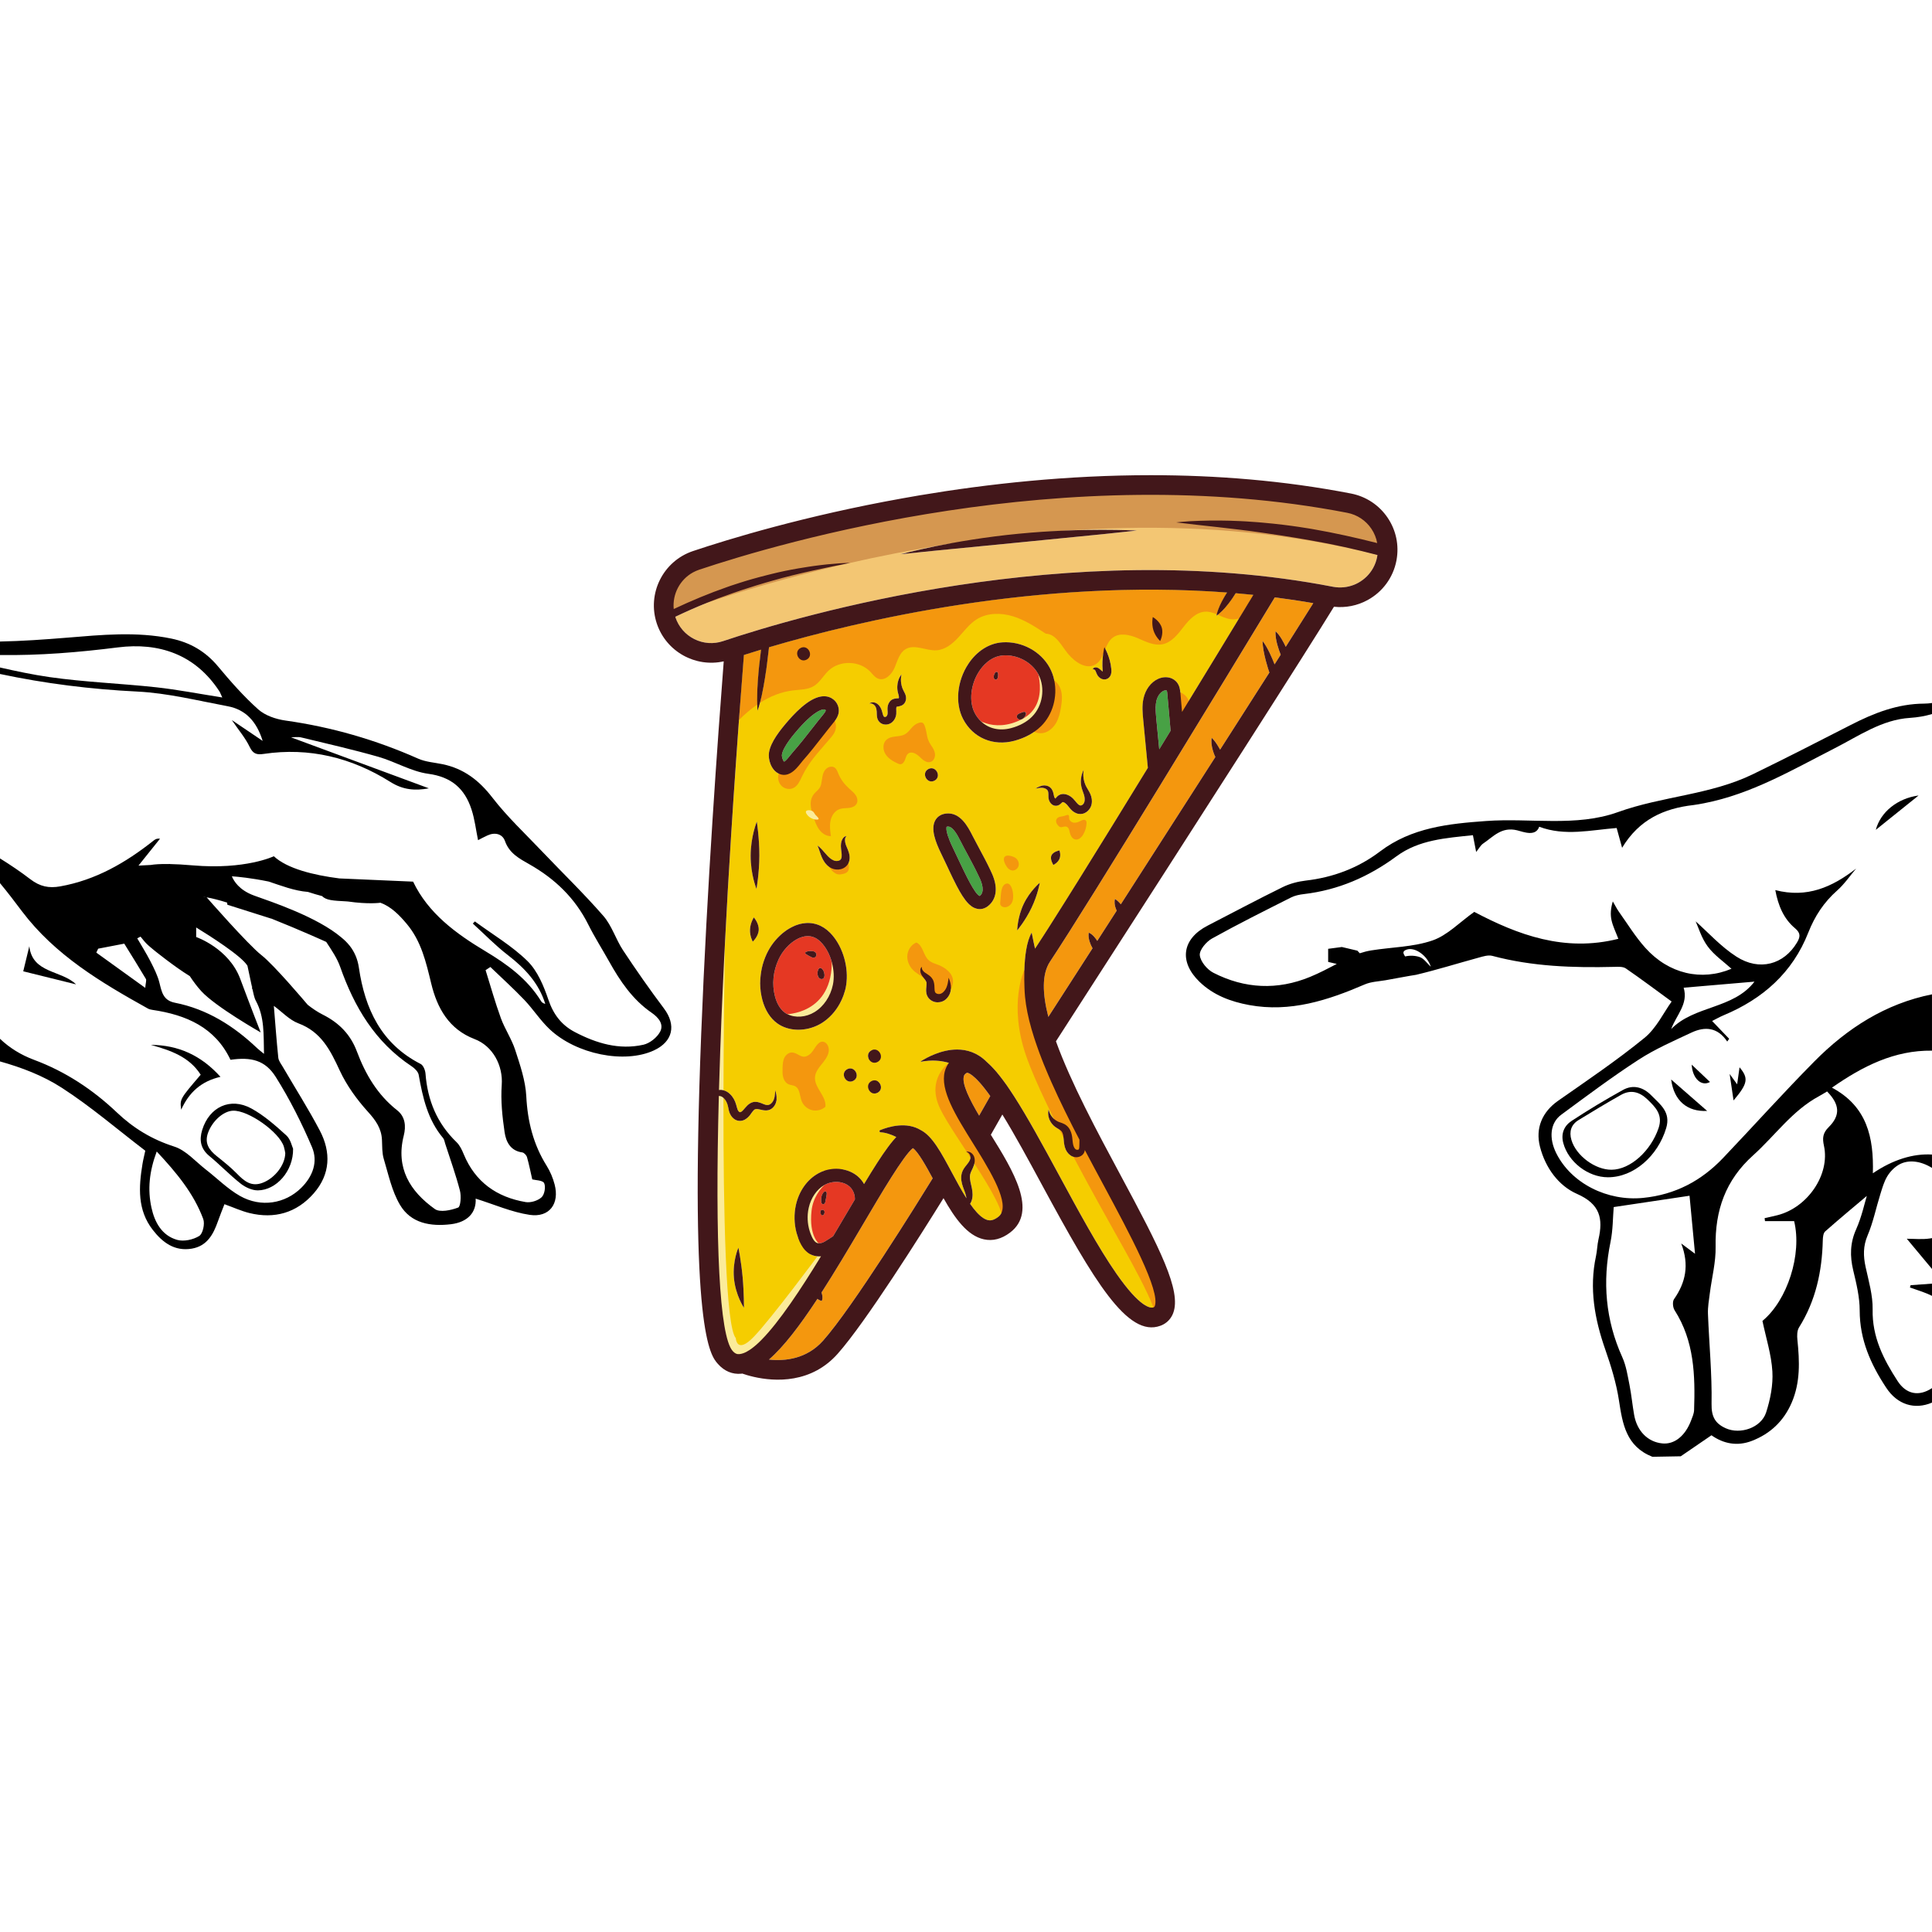 <?xml version="1.0" encoding="UTF-8"?>
<!-- Generator: Adobe Illustrator 26.4.1, SVG Export Plug-In . SVG Version: 6.00 Build 0)  -->
<svg xmlns="http://www.w3.org/2000/svg" xmlns:xlink="http://www.w3.org/1999/xlink" version="1.1" id="Ebene_1" x="0px" y="0px" viewBox="0 0 500 500" style="enable-background:new 0 0 500 500;" xml:space="preserve">
<style type="text/css">
	.st0{fill:#D59750;}
	.st1{fill:#F4970E;}
	.st2{fill:#48A145;}
	.st3{fill:#E53823;}
	.st4{fill:#F5CD00;}
	.st5{fill:#F3C673;}
	.st6{fill:#FBEB9A;}
	.st7{fill:#42171A;}
	.st8{fill-rule:evenodd;clip-rule:evenodd;fill:#020203;}
</style>
<g>
	<g>
		<g>
			<g>
				<path d="M171.809,260.957c-3.68-4.89-7.19-9.92-10.57-15.03c-1.88-2.85-2.89-6.36-5.09-8.89c-5.03-5.78-10.57-11.13-15.86-16.69      c-4.36-4.59-9.03-8.96-12.88-13.95c-3.43-4.45-7.39-7.48-12.85-8.62c-2.13-0.44-4.41-0.58-6.36-1.45      c-11.01-4.89-22.43-8.18-34.37-9.86c-2.45-0.35-5.22-1.29-7.01-2.89c-3.78-3.38-7.17-7.24-10.43-11.15      c-3.23-3.86-7.22-6.17-12.08-7.17c-9-1.86-18-0.96-27.04-0.22c-5.78,0.47-11.54,0.88-17.27,0.99v3.49      c10.23,0.15,20.35-0.69,30.51-1.97c10.62-1.34,20,1.79,26.25,11.34c0.22,0.33,0.34,0.72,0.77,1.62      c-6.1-0.96-11.59-2.03-17.14-2.64c-9.2-1-18.48-1.33-27.62-2.64c-4.29-0.62-8.53-1.52-12.77-2.48v1.68      c11.67,2.48,23.5,3.96,35.56,4.55c7.82,0.39,15.59,2.34,23.34,3.79c4.68,0.87,7.51,3.95,9.08,8.98      c-2.83-1.91-5.21-3.52-7.99-5.4c1.81,2.66,3.53,4.66,4.63,6.96c0.87,1.8,1.81,2.07,3.6,1.81c11.84-1.77,22.83,0.97,32.81,7.25      c3.27,2.06,6.37,2.32,9.96,1.65c-11.97-4.43-23.94-8.85-35.66-13.19c0.68,0,1.75-0.2,2.71,0.04c6.65,1.6,13.33,3.13,19.9,5      c4.37,1.25,8.49,3.79,12.9,4.39c6.02,0.81,9.45,3.87,11.19,9.24c0.83,2.52,1.13,5.21,1.69,7.94c0.66-0.34,1.54-0.83,2.46-1.24      c1.94-0.88,3.86-0.37,4.5,1.45c1.14,3.22,3.76,4.57,6.34,6.04c6.59,3.74,11.8,8.73,15.22,15.57c1.62,3.25,3.59,6.33,5.36,9.5      c2.86,5.13,6.1,9.94,11.04,13.34c1.77,1.22,3.23,2.96,2.2,4.91c-0.79,1.5-2.68,3-4.33,3.37c-6.28,1.4-12.15-0.36-17.72-3.27      c-3.47-1.81-5.57-4.57-6.87-8.4c-1.21-3.56-2.81-7.43-5.4-9.98c-4.02-3.94-9.03-6.89-13.62-10.26      c-0.17,0.18-0.35,0.36-0.53,0.55c3.02,2.75,5.88,5.71,9.1,8.19c4.39,3.39,7.98,7.23,9.65,12.6c-0.48-0.12-0.87-0.35-1.07-0.68      c-3.54-5.76-8.75-9.55-14.46-12.97c-7.63-4.57-14.77-9.81-18.68-17.99c-6.43-0.28-12.77-0.55-19.07-0.83      c-6.74-0.86-13.51-2.53-16.97-5.74c0,0-7.35,3.54-20.98,2.36c-2.39-0.21-4.32-0.31-5.92-0.34c0.01-0.01,0.01-0.02,0.02-0.02      c-0.1,0-0.18,0.01-0.28,0.01c-2.23-0.03-3.73,0.08-4.73,0.25c-1.04,0.05-2.06,0.11-3.14,0.16c2.02-2.53,3.8-4.74,5.57-6.96      c-0.93-0.1-1.33,0.22-1.73,0.54c-7.18,5.69-14.94,10.17-24.12,11.8c-2.89,0.51-5.2,0.07-7.73-1.87      c-2.51-1.93-5.14-3.69-7.83-5.37v6.4c1.97,2.36,3.83,4.82,5.68,7.28c8.58,11.36,20.46,18.42,32.59,25.17      c0.35,0.2,0.78,0.29,1.18,0.35c8.73,1.29,16.22,4.51,20.2,12.92c5.36-0.78,8.99,0.11,11.71,4.43      c3.62,5.76,6.72,11.91,9.39,18.18c1.59,3.75,0.23,7.55-2.8,10.54c-4.13,4.07-10.38,5.17-15.85,2.08      c-3.2-1.82-5.88-4.54-8.82-6.82c-2.68-2.08-5.13-4.98-8.18-5.95c-5.74-1.84-10.54-4.73-14.84-8.82      c-6.24-5.93-13.37-10.63-21.45-13.63c-3.42-1.28-6.35-3.1-8.81-5.45v5.86c5.61,1.58,11.03,3.62,16.01,6.83      c7.55,4.88,14.42,10.81,21.59,16.28c-0.26,1.24-0.55,2.34-0.73,3.46c-0.98,5.96-1.34,11.87,2.66,17.02      c2.52,3.25,5.64,5.62,10.12,4.86c3.91-0.67,5.54-3.65,6.73-7.02c0.53-1.51,1.14-3,1.71-4.48c2.34,0.84,4.33,1.76,6.42,2.28      c6.53,1.61,12.27-0.04,16.68-5.08c4.32-4.93,4.53-10.66,1.56-16.29c-2.94-5.59-6.35-10.94-9.53-16.4      c-0.46-0.79-1.11-1.59-1.2-2.44c-0.46-4.45-0.78-8.92-1.15-13.4c2.17,1.59,4.04,3.66,6.37,4.53c5.91,2.21,8.27,6.99,10.69,12.22      c1.8,3.87,4.43,7.5,7.31,10.68c2,2.21,3.47,4.27,3.61,7.24c0.08,1.66,0,3.39,0.47,4.95c1.21,4.03,2.09,8.32,4.19,11.87      c2.83,4.8,7.92,5.66,13.21,5.02c4.35-0.54,6.59-3.08,6.38-6.62c4.78,1.49,9.29,3.5,13.99,4.2c5.1,0.75,7.76-2.9,6.44-7.89      c-0.44-1.68-1.14-3.35-2.06-4.82c-3.46-5.53-4.94-11.5-5.27-18.02c-0.21-4.02-1.6-8.04-2.86-11.93      c-0.92-2.85-2.68-5.41-3.71-8.23c-1.49-4.09-2.66-8.29-3.96-12.44c0.41-0.28,0.82-0.55,1.24-0.82c2.94,2.83,5.97,5.57,8.79,8.52      c2.28,2.4,4.1,5.26,6.49,7.53c6.93,6.58,19.46,9.04,27.02,5.55C174.169,269.567,175.069,265.287,171.809,260.957z       M51.559,319.867c-1.56,0.97-4,1.5-5.72,1.01c-3.97-1.14-5.82-4.56-6.65-8.37c-1.01-4.66-0.58-9.27,1.37-14.5      c5.17,5.54,9.59,10.87,12.04,17.48C53.059,316.727,52.499,319.287,51.559,319.867z M52.719,232.117      c0.24,0.03,0.48,0.06,0.74,0.11l-0.75-0.08C52.719,232.137,52.719,232.127,52.719,232.117z M37.589,255.657      c-4.53-3.26-8.6-6.19-12.66-9.12c0.16-0.34,0.32-0.68,0.48-1.02c2.3-0.44,4.61-0.89,6.75-1.3c1.96,3.18,3.82,6.13,5.59,9.12      C37.959,253.687,37.699,254.307,37.589,255.657z M66.549,271.267c-6.07-5.77-12.96-10.12-21.28-11.76c-3.03-0.6-3.4-2.74-4-5.14      c-0.47-1.92-1.41-3.75-2.31-5.53c-1.05-2.05-2.28-4-3.44-6c0.29-0.14,0.57-0.29,0.85-0.44c0.53,0.63,1.01,1.29,1.59,1.86      c0.61,0.61,1.3,1.14,1.96,1.7c0,0,5.19,4.21,9.2,6.66c0.87,1.32,1.88,2.7,3,3.92c3.74,4.06,15.35,10.65,15.35,10.65      s-2.35-5.97-5.3-13.87c-2.94-7.9-11.4-10.82-11.4-10.82v-2.47c3.41,2.09,11.75,7.37,13.27,9.91c0.4,1.88,0.8,3.76,1.2,5.64      c0.03-0.27,0.06-0.55,0.1-0.83c-0.02,0.4-0.06,0.7-0.09,0.88c-0.01-0.02-0.01-0.04-0.01-0.05c-0.02,0.09-0.03,0.18-0.04,0.27      l0.11,0.05c0.28,1.05,0.41,2.2,0.92,3.14c2.26,4.2,1.97,8.7,2.09,13.7C67.449,272.017,66.969,271.667,66.549,271.267z       M118.559,312.517c-1.84,0.7-4.7,1.32-6.02,0.38c-6.43-4.58-10.17-10.62-8.05-18.99c0.62-2.46,0.4-4.91-1.71-6.57      c-5.09-4.01-8.19-9.28-10.42-15.23c-1.63-4.33-4.54-7.38-8.86-9.54c-1.35-0.68-2.64-1.56-3.87-2.53      c-0.68-0.8-8.69-10.29-11.99-12.87c-3.44-2.69-14.15-14.92-14.16-14.94c1.47,0.26,3.28,0.73,5.3,1.36      c0.02,0.18,0.04,0.36,0.07,0.56c3.43,1.09,7.38,2.34,11.34,3.59c0,0,0-0.01,0.01-0.02c7.5,2.99,14.2,6.03,14.23,6.05      c1.46,2.23,2.82,4.23,3.6,6.43c3.67,10.45,9.06,19.51,18.52,25.77c0.77,0.52,1.67,1.38,1.81,2.21      c1.05,5.88,2.33,11.63,6.32,16.36c0.31,0.37,0.38,0.96,0.54,1.45c1.3,4.04,2.75,8.04,3.81,12.14      C119.399,309.527,119.209,312.277,118.559,312.517z M129.849,280.797c-0.29,4.04,0.15,8.19,0.74,12.22      c0.36,2.44,1.49,4.82,4.59,5.23c0.46,0.07,1.07,0.73,1.21,1.23c0.53,1.85,0.9,3.75,1.36,5.75c0.81,0.22,2.7,0.21,3.07,0.96      c0.46,0.94,0.11,2.96-0.66,3.67c-0.97,0.89-2.82,1.46-4.12,1.24c-7.47-1.27-13.04-5.17-16.02-12.37      c-0.46-1.12-1.02-2.32-1.87-3.14c-5.06-4.87-7.5-10.84-8.03-17.74c-0.07-0.88-0.57-2.15-1.25-2.49      c-10.22-5.21-14.43-14.28-15.99-24.93c-0.33-2.27-1.16-4.11-2.37-5.66c-0.03-0.04-0.06-0.06-0.08-0.09      c-0.6-0.75-1.29-1.42-2.05-2.04c-6.27-5.33-17.93-9.18-22.6-10.86c-3.91-1.41-5.31-3.84-5.77-4.99c1.65,0.11,5.01,0.44,9.5,1.35      c3.34,1.1,6.64,2.41,10.18,2.69c1.29,0.42,2.5,0.77,3.66,1.08c1.08,1.08,2.7,1.18,6.33,1.37c0.13,0.01,0.25,0.02,0.38,0.03      c5.36,0.77,8.33,0.33,8.4,0.32c2.68,0.98,4.82,3.09,6.83,5.5c3.75,4.47,4.98,9.91,6.31,15.4c1.54,6.39,4.6,11.85,11.21,14.38      C127.559,270.717,130.219,275.767,129.849,280.797z"></path>
				<path d="M74.099,293.837c-2.82-2.56-5.75-5.16-9.06-6.97c-5.44-2.97-10.88-0.39-12.71,5.57c-0.79,2.57-0.45,4.83,1.82,6.71      c2.8,2.31,5.33,4.96,8.17,7.2c1.2,0.94,2.93,1.73,4.41,1.72c4.77-0.04,9.22-4.99,9.12-10.77      C75.559,296.677,75.209,294.837,74.099,293.837z M68.039,306.077c-2.99,1.18-4.85-0.41-6.76-2.38      c-1.59-1.62-3.38-3.05-5.16-4.47c-2.02-1.61-3.28-3.38-2.25-6.14c1.11-2.97,3.92-5.54,6.43-5.64c3.97-0.15,12,5.53,13.17,9.32      c0.18,0.59,0.27,1.21,0.36,1.64C73.789,301.497,71.129,304.867,68.039,306.077z"></path>
				<path d="M39.035,270.408c5.008,1.42,9.897,3.011,12.904,7.728c-5.403,6.303-5.403,6.303-5.045,9.051      c2.002-4.452,5.172-7.366,10.165-8.504C51.995,273.066,46.102,270.461,39.035,270.408z"></path>
				<path d="M7.588,244.886c-0.559,2.305-1.118,4.611-1.573,6.487c4.509,1.117,8.997,2.228,13.67,3.385      C15.897,251.03,8.383,251.974,7.588,244.886z"></path>
			</g>
			<g>
				<path d="M313.669,242.887c6.72-3.74,13.61-7.17,20.47-10.63c1-0.5,2.18-0.74,3.3-0.87c8.91-1.04,16.76-4.46,23.97-9.78      c5.82-4.3,12.85-4.72,19.78-5.46c0.31,1.63,0.55,2.86,0.84,4.34c0.75-0.92,1.15-1.73,1.8-2.17c2.65-1.79,4.77-4.43,8.81-3.43      c1.68,0.42,4.77,1.71,5.71-0.93c6.65,2.51,13.35,0.85,20.04,0.33c0.45,1.62,0.87,3.14,1.41,5.12      c4.42-7.34,10.86-10.2,18.46-11.06c0.92-0.11,1.84-0.3,2.76-0.47c12.26-2.38,22.87-8.65,33.78-14.22      c6.28-3.2,12.21-7.41,19.52-7.87c1.99-0.13,3.88-0.46,5.68-0.99v-2.86c-0.66,0.1-1.33,0.15-2.02,0.16      c-6.91,0.04-12.99,2.44-18.97,5.5c-8.42,4.32-16.84,8.62-25.34,12.76c-11.02,5.37-23.47,5.68-34.96,9.82      c-10.76,3.88-22.71,1.47-34.1,2.3c-9.69,0.7-19.29,1.68-27.46,7.88c-5.66,4.29-12.13,6.72-19.23,7.54      c-2.03,0.24-4.13,0.79-5.96,1.69c-6.52,3.2-12.94,6.63-19.41,9.96c-6.65,3.42-7.52,9.34-2.08,14.58      c3.58,3.44,8.05,5.1,12.82,5.98c10.64,1.95,20.36-1.22,29.93-5.35c1.64-0.7,3.56-0.76,5.35-1.07c1.28-0.22,6.55-1.22,7.89-1.4      c5.44-1.29,10.78-2.97,16.18-4.44c1.15-0.32,2.48-0.75,3.56-0.47c10.38,2.77,20.95,3.11,31.59,2.85c1-0.03,2.24-0.1,2.98,0.41      c3.88,2.66,7.64,5.49,11.85,8.56c-2.08,2.88-3.94,6.89-7.02,9.4c-7.14,5.83-14.83,11.01-22.4,16.31      c-4.05,2.85-5.89,7.05-4.65,11.88c1.4,5.44,4.8,10.09,9.55,12.18c6.03,2.65,6.83,6.39,5.58,11.82c-0.32,1.41-0.33,2.9-0.64,4.32      c-1.79,8.32-0.35,16.27,2.41,24.16c1.5,4.29,2.86,8.71,3.54,13.18c0.93,6.09,1.85,11.87,8.65,14.57l7.34-0.13      c2.56-1.75,5.21-3.57,7.95-5.44c3.1,2.2,6.69,2.91,10.46,1.45c4.77-1.84,8.24-5.13,10.29-9.87c2.28-5.27,2.06-10.73,1.49-16.26      c-0.11-1.06-0.11-2.38,0.42-3.23c4.34-6.92,5.96-14.53,6.15-22.56c0.02-0.78,0.12-1.85,0.62-2.29c3.85-3.4,7.81-6.68,10.77-9.18      c-0.56,1.82-1.31,5.38-2.76,8.64c-1.59,3.55-1.63,6.93-0.76,10.6c0.82,3.42,1.68,6.94,1.68,10.42c0,7.54,2.86,13.93,6.88,20      c2.86,4.34,7.31,5.75,11.83,3.83v-3.75c-3.39,2.23-6.67,1.62-8.91-1.85c-3.64-5.61-6.6-11.4-6.45-18.49      c0.07-3.66-1.03-7.38-1.82-11.02c-0.61-2.82-0.67-5.37,0.52-8.17c1.45-3.41,2.18-7.12,3.3-10.68c0.49-1.57,0.95-3.22,1.79-4.61      c0.72-1.19,1.82-2.33,3.03-3.02c2.45-1.39,5.65-0.95,8.54,0.85v-3.46c-4.84-0.29-10.11,1.31-15.3,4.85      c0.26-9.31-1.52-17.32-10.59-22.16c7.99-5.58,16.19-9.71,25.89-9.58v-14.57c-12.02,2.4-21.93,8.75-30.49,17.41      c-8.04,8.13-15.68,16.65-23.57,24.94c-5.64,5.92-12.41,9.51-20.71,10.33c-9.19,0.92-18.55-3.71-22.47-11.57      c-1.95-3.9-1.58-7.84,1.27-9.94c6.61-4.87,13.18-9.81,20.06-14.26c4.28-2.78,9.04-4.84,13.68-7.02c3.5-1.64,6.79-1.36,9.24,2.33      c0.16-0.24,0.33-0.48,0.5-0.72c-1.43-1.48-2.85-2.97-4.41-4.6c0.99-0.5,1.95-1.05,2.97-1.48c10.14-4.23,17.83-11.01,21.91-21.38      c1.67-4.25,4.04-7.88,7.49-10.92c1.85-1.64,3.28-3.76,4.9-5.67c-6.23,4.83-12.73,7.7-20.92,5.57c0.75,4.05,2.19,7.45,5.14,9.91      c1.53,1.29,1.29,2.29,0.46,3.69c-3.38,5.65-9.68,7.46-15.65,3.63c-4.08-2.62-7.42-6.37-10.56-9.14c0.71,1.55,1.5,4.31,3.1,6.47      c1.65,2.25,4.09,3.91,6.17,5.8c-7.73,3.26-16.22,1.36-22.29-5.41c-2.56-2.84-4.58-6.16-6.81-9.29      c-0.61-0.86-1.07-1.82-1.61-2.73c-0.56,1.83-0.66,3.4-0.33,4.89c0.35,1.57,1.1,3.05,1.76,4.79      c-13.93,3.51-26.03-1.03-37.29-6.97c-3.79,2.69-6.96,6.08-10.83,7.4c-4.98,1.71-10.54,1.72-15.83,2.57      c-1,0.16-1.99,0.42-2.97,0.74l-0.62-0.67l-4.01-0.95l-3.55,0.47v3.39l2.23,0.52c-2.27,1.19-4.54,2.38-6.9,3.35      c-8.45,3.49-16.92,3.09-25.03-1.06c-1.61-0.82-3.35-2.9-3.52-4.55C310.379,245.847,312.189,243.707,313.669,242.887z       M442.509,334.637c0.51-4,1.57-8,1.49-11.99c-0.18-9.38,2.57-17.23,9.69-23.63c5.7-5.12,10.15-11.61,17.1-15.34      c0.71-0.39,1.4-0.82,2.06-1.21c3.26,3.34,3.52,6.15,0.42,9.23c-1.56,1.55-1.66,2.86-1.23,4.84c1.61,7.42-4.21,15.98-12.05,17.96      c-1.09,0.28-2.2,0.51-3.31,0.76c0.04,0.26,0.07,0.51,0.1,0.77h7.54c2.09,8.57-1.73,20.49-8.2,25.82      c0.92,4.41,2.31,8.71,2.57,13.07c0.21,3.51-0.53,7.24-1.62,10.63c-1.28,3.94-6.67,5.79-10.46,4.08      c-2.7-1.22-3.72-2.97-3.66-6.31c0.14-7.75-0.63-15.5-0.93-23.26C441.949,338.257,442.279,336.437,442.509,334.637z       M416.799,321.427c0.64-3.12,0.6-6.37,0.83-9.04c6.96-1.04,13.46-2.01,19.62-2.93c0.45,4.68,0.94,9.86,1.42,15.01      c-0.86-0.64-1.95-1.46-3.57-2.66c2.13,5.59,1.14,10.11-1.86,14.41c-0.45,0.64-0.32,2.16,0.15,2.88      c5.1,7.97,5.34,16.85,5.04,25.83c-0.03,0.91-0.44,1.81-0.77,2.68c-1.53,4.04-4.33,6.25-7.44,5.95      c-3.75-0.36-6.57-3.18-7.31-7.41c-0.45-2.55-0.69-5.15-1.19-7.69c-0.49-2.44-0.86-4.98-1.87-7.21      C415.499,341.617,414.679,331.727,416.799,321.427z M454.059,254.047c-5.52,7.16-15.53,6.11-21.56,12.27      c1.35-3.65,4.5-6.51,3.23-10.7C441.769,255.097,447.799,254.587,454.059,254.047z M364.119,245.737      c2.11-0.68,5.28,1.57,6.17,4.46c-0.97-0.9-1.75-2.1-2.82-2.49c-1.16-0.41-2.6-0.48-3.82-0.18      C363.049,246.647,362.929,246.127,364.119,245.737z M494.289,333.197c1.05,0.36,2.1,0.72,3.14,1.09      c0.92,0.33,1.78,0.69,2.57,1.08v-3.16c-1.85,0.14-3.7,0.27-5.54,0.4C494.399,332.807,494.349,332.997,494.289,333.197z       M493.479,320.587c2.25,2.69,4.4,5.27,6.52,7.82v-7.98c-0.19,0.03-0.38,0.06-0.56,0.09      C497.419,320.817,495.329,320.587,493.479,320.587z"></path>
				<path d="M427.389,283.517c-2.08-2.14-4.7-2.92-7.37-1.44c-4.53,2.51-8.98,5.18-13.3,8.02c-1.91,1.25-2.8,3.28-2.14,5.73      c1.32,4.91,6.41,8.84,11.54,8.85c6.67,0.02,12.92-5.48,15.09-12.73C432.449,287.777,429.659,285.837,427.389,283.517z       M429.219,292.007c-2.01,5.86-7.26,10.67-12.14,10.72c-4.22,0.05-9.2-3.63-10.4-7.72c-0.63-2.15-0.08-3.96,1.86-5.14      c3.63-2.22,7.27-4.43,10.99-6.52c2.49-1.4,4.75-0.8,6.8,1.16C428.489,286.577,430.419,288.517,429.219,292.007z"></path>
				<path d="M441.81,287.505c-2.961-2.585-6.365-5.557-9.315-8.133C433.189,284.789,436.594,287.777,441.81,287.505z"></path>
				<path d="M485.457,214.762c3.583-2.877,7.528-6.045,11.07-8.888C491.061,206.612,486.684,210.14,485.457,214.762z"></path>
				<path d="M447.632,277.941c0.356,2.422,0.679,4.62,1.007,6.853c3.71-4.382,3.937-5.736,1.553-8.579      c-0.171,1.218-0.353,2.512-0.619,4.411C448.628,279.32,448.166,278.68,447.632,277.941z"></path>
				<path d="M437.81,275.531c0.193,3.641,2.557,5.725,4.733,4.481C440.978,278.531,439.332,276.972,437.81,275.531z"></path>
			</g>
		</g>
	</g>
	<g>
		<path class="st0" d="M237.329,250.504c-0.714-0.63-1.773-0.764-2.574-0.326c-0.438,0.24-0.771,0.625-0.965,1.115l-20.28,51.381    c-0.345,0.874-0.128,1.798,0.567,2.411c0.714,0.63,1.773,0.764,2.574,0.326c0.438-0.24,0.771-0.625,0.965-1.115l20.28-51.381    C238.241,252.041,238.023,251.117,237.329,250.504L237.329,250.504z"></path>
		<path class="st0" d="M209.718,313.612c-0.438,0.24-0.772,0.626-0.965,1.116l-3.756,9.515c-0.345,0.874-0.128,1.798,0.567,2.411    c0.714,0.63,1.773,0.764,2.574,0.326c0.438-0.24,0.772-0.626,0.965-1.116l3.756-9.515c0.345-0.874,0.128-1.798-0.567-2.411    C211.577,313.307,210.519,313.174,209.718,313.612z"></path>
		<path class="st1" d="M250.252,277.622c-0.583,0.319-0.733,0.634-0.81,0.927c-0.523,1.993,1.519,6.05,3.954,10.176l2.883-5.064    C251.891,277.475,250.269,277.62,250.252,277.622z"></path>
		<path class="st2" d="M210.773,184.719c-1.539,1.107-3.05,2.694-4.046,3.83c-1.097,1.251-4.011,4.575-4.365,6.733    c-0.093,0.568,0.27,1.59,0.572,1.839c0.438-0.188,1.257-1.226,1.618-1.684c0.232-0.294,0.447-0.566,0.642-0.786    c1.713-1.934,3.346-4.026,4.925-6.049c0.963-1.234,1.926-2.468,2.916-3.681c0.248-0.304,0.623-0.763,0.654-1.019    c0.008-0.067-0.034-0.169-0.086-0.211C213.198,183.37,212.089,183.773,210.773,184.719L210.773,184.719z"></path>
		<path class="st2" d="M245.22,213.916c-0.157,0.018-0.222,0.05-0.234,0.056c-0.001,0.001-0.002,0.001-0.002,0.001    c0.001,0.014-0.54,0.953,1.543,5.27c0.548,1.136,1.06,2.223,1.554,3.274c1.684,3.579,4.219,8.968,5.464,9.356    c0.009-0.012,0.043-0.033,0.086-0.069c1.284-1.052,0.425-3.389-0.004-4.345c-0.122-0.273-0.248-0.545-0.375-0.816    c-0.862-1.834-1.85-3.671-2.806-5.448c-0.603-1.121-1.206-2.243-1.786-3.375l-0.081-0.158    C247.834,216.202,246.584,213.757,245.22,213.916L245.22,213.916z"></path>
		<path class="st3" d="M268.739,174.547c-0.02-0.05-0.05-0.11-0.08-0.16c-1.67-3.04-5.37-5-8.99-4.77c-3.23,0.2-5.3,2.64-6.25,4.08    c-2.23,3.38-2.71,7.83-1.17,10.8c0.44,0.85,1,1.59,1.64,2.2c0,0.01,0.01,0.01,0.02,0.01c1.96,1.86,4.73,2.52,7.72,1.74    c2.2-0.58,4.08-1.59,5.43-2.94C269.869,182.717,270.579,178.037,268.739,174.547z M257.929,173.887c0.51,0.01,0.4,1.07,0.32,1.41    c-0.06,0.26-0.22,0.56-0.5,0.59c-0.18,0.02-0.36-0.09-0.46-0.24c-0.1-0.15-0.13-0.34-0.12-0.53    C257.179,174.777,257.469,173.877,257.929,173.887z M263.539,186.097c-0.3-0.18-0.47-0.57-0.35-0.89c0.13-0.34,0.5-0.51,0.83-0.64    c0.39-0.16,1.37-0.68,1.49,0.02c0.09,0.53-0.53,1.28-0.97,1.51C264.229,186.247,263.839,186.277,263.539,186.097z"></path>
		<path class="st4" d="M273.177,206.714c0.008,0.005,0.017,0.014,0.025,0.018c0.052,0.03,0.061-0.001,0.004-0.016    C273.196,206.712,273.187,206.715,273.177,206.714z"></path>
		<path class="st1" d="M271.752,248.855c-2.144,3.227-1.997,8.27-0.447,14.313c3.657-5.674,7.504-11.648,11.44-17.763l-0.318-0.62    c0,0-0.981-1.913-0.644-3.421c1.027,0.437,1.822,1.553,2.185,2.141c1.666-2.589,3.345-5.199,5.031-7.819    c-0.081-0.17-0.165-0.364-0.243-0.581c-0.268-0.727-0.428-1.682-0.193-2.448c0.59,0.351,1.089,0.883,1.503,1.369    c8.365-13.008,16.835-26.197,24.465-38.108c-0.009-0.018-0.018-0.035-0.026-0.052c0,0-0.355-0.722-0.638-1.711    c-0.288-0.986-0.48-2.239-0.274-3.211c0.735,0.669,1.372,1.693,1.869,2.538c0.107,0.185,0.205,0.359,0.296,0.523    c4.669-7.291,8.996-14.06,12.757-19.96l-0.132-0.385c0,0-1.647-4.799-1.621-7.772c1.299,1.641,2.497,4.5,3.094,6.052    c0.546-0.857,1.079-1.695,1.598-2.51l-0.257-0.646c0,0-1.287-3.241-1.08-5.397c1.172,1.026,2.164,2.984,2.631,4.007    c2.981-4.693,5.414-8.542,7.135-11.296c-3.32-0.577-6.643-1.073-9.962-1.497C317.869,174.466,282.26,233.031,271.752,248.855    L271.752,248.855z"></path>
		<path class="st1" d="M223.319,316.892c-3.832,6.502-7.39,12.444-10.724,17.623c0.172,0.429,0.434,1.313,0.081,2.159    c-0.454-0.08-0.832-0.299-1.131-0.543c-4.567,6.966-8.708,12.399-12.547,15.723c4.144,0.445,9.746-0.114,13.997-4.881    c7.631-8.56,24.591-35.876,28.381-42.031c-1.587-2.953-3.8-6.933-5.127-7.81C233.869,298.989,228.045,308.873,223.319,316.892z"></path>
		<path class="st5" d="M339.409,139.887c0,0-1.4-0.24-3.69-0.64c-2.29-0.39-5.48-0.89-9.07-1.39c-7.17-1.05-15.96-1.88-22.26-2.66    c0.37-0.04,0.75-0.08,1.14-0.12c0.72-0.06,1.48-0.12,2.25-0.17c0.1,0,0.2-0.01,0.3-0.02c0.75-0.04,1.51-0.08,2.3-0.1    c0.08-0.01,0.17-0.01,0.26-0.01c3.27-0.11,6.8-0.08,10.23,0.08c0.53,0.02,1.05,0.05,1.58,0.08c1.03,0.06,2.04,0.13,3.03,0.21    c0.5,0.04,0.99,0.08,1.47,0.13c3.65,0.32,6.9,0.74,9.23,1.09c2.33,0.34,3.74,0.6,3.74,0.6c1.39,0.24,2.77,0.5,4.15,0.77    c2.76,0.55,5.51,1.15,8.25,1.8c1.37,0.32,2.74,0.66,4.1,1.01c-0.24-1.31-0.74-2.57-1.51-3.71c-1.46-2.16-3.67-3.62-6.23-4.12    c-72.76-14.11-146.77,7.7-167.72,14.72c-0.56,0.19-1.09,0.42-1.59,0.69c-3.42,1.87-5.38,5.64-5.01,9.49    c4.54-2.14,9.17-4.07,13.9-5.72c0,0,1.23-0.45,3.28-1.09c1.79-0.58,4.22-1.28,6.97-1.97c0.39-0.09,0.79-0.19,1.2-0.29    c2.2-0.55,4.57-1.04,6.98-1.46c0.81-0.14,1.61-0.27,2.42-0.39c1.07-0.17,2.14-0.31,3.19-0.44c0.6-0.07,1.19-0.14,1.78-0.2    c2.13-0.22,4.16-0.35,5.97-0.39c-5.67,1.11-13.56,2.71-19.91,4.55c-3.18,0.89-5.99,1.77-8,2.44c-2.01,0.66-3.22,1.11-3.22,1.11    c-1.97,0.68-3.91,1.41-5.84,2.19c-0.01,0-0.02,0-0.02,0.01c-2.8,1.13-5.56,2.35-8.29,3.65c0.01,0.05,0.02,0.1,0.04,0.16    c0.83,2.47,2.57,4.47,4.9,5.63c2.33,1.16,4.97,1.34,7.44,0.51c19.81-6.63,89.74-27.27,157.82-14.06c1.83,0.35,3.71,0.17,5.42-0.5    c0.19-0.08,0.38-0.16,0.56-0.24c0.19-0.08,0.37-0.18,0.55-0.27c0.8-0.44,1.53-0.98,2.16-1.61c1.39-1.36,2.36-3.13,2.74-5.09    c0.03-0.18,0.05-0.35,0.07-0.52C350.829,142.157,345.149,140.887,339.409,139.887z M285.479,138.237    c-5.42,0.54-12.96,1.28-21.4,2.12c-8.43,0.82-16.18,1.58-21.82,2.13c-0.27,0.03-0.54,0.06-0.8,0.08    c-0.42,0.05-0.82,0.09-1.21,0.13c-1.34,0.13-2.52,0.25-3.51,0.36c-0.43,0.04-0.82,0.08-1.18,0.12c-0.2,0.02-0.39,0.04-0.57,0.06    c-0.17,0.02-0.34,0.04-0.49,0.05c-0.92,0.1-1.42,0.15-1.42,0.15s0.01,0,0.04-0.01c0.01-0.01,0.03-0.01,0.05-0.01    c0.05-0.02,0.13-0.04,0.24-0.07c0.1-0.03,0.23-0.07,0.38-0.1c0.14-0.04,0.31-0.08,0.5-0.13c0.76-0.19,1.88-0.46,3.29-0.78    c0.29-0.06,0.59-0.13,0.9-0.2c0.63-0.14,1.3-0.29,2.02-0.44c0.48-0.1,0.97-0.21,1.49-0.31c0.25-0.05,0.51-0.1,0.77-0.16    c0.01,0,0.03,0,0.05-0.01c1.36-0.27,2.84-0.55,4.42-0.83c0.79-0.14,1.6-0.28,2.44-0.42c2.19-0.36,4.53-0.72,6.99-1.04    c0.36-0.05,0.73-0.09,1.1-0.14c1.9-0.24,3.87-0.46,5.89-0.66c0.59-0.05,1.17-0.11,1.75-0.16c1.67-0.15,3.31-0.27,4.9-0.37    c0.54-0.04,1.07-0.07,1.6-0.1c0.26-0.02,0.52-0.03,0.78-0.04c0.26-0.02,0.52-0.03,0.77-0.04c0.51-0.03,1.02-0.05,1.52-0.07    c0.42-0.03,0.84-0.04,1.24-0.05c0.08-0.01,0.16-0.01,0.24-0.01c0.16-0.01,0.32-0.02,0.49-0.02c0.45-0.02,0.88-0.03,1.31-0.04    c0.62-0.02,1.21-0.04,1.79-0.05c0.76-0.02,1.5-0.03,2.22-0.04c1.07-0.01,2.09-0.02,3.04-0.02c5.53,0,8.93,0.19,8.93,0.19    S290.909,137.657,285.479,138.237z"></path>
		<path class="st3" d="M221.219,309.757c-0.14-1.09-0.66-2.09-1.43-2.74c-1.61-1.36-4.28-1.52-6.36-0.38l-0.03,0.01    c-0.04,0.02-0.08,0.05-0.12,0.07c-1.92,1.12-3.41,3.3-3.98,5.85c-0.12,0.54-0.21,1.08-0.25,1.63c-0.15,1.96,0.19,3.94,1,5.74    c0.26,0.6,0.55,1.06,0.85,1.36c0.15,0.15,0.3,0.27,0.46,0.34c0.14,0.06,0.3,0.11,0.48,0.12c0.48,0.04,1.07-0.12,1.61-0.45    l0.31-0.19c0.41-0.25,1.14-0.7,1.85-1.18c1.16-1.95,2.28-3.85,3.33-5.63c0.81-1.37,1.57-2.67,2.31-3.9    C221.249,310.197,221.249,309.977,221.219,309.757z M213.129,314.387c-0.07,0.09-0.19,0.15-0.3,0.14c-0.03,0-0.06-0.01-0.08-0.02    c-0.03-0.01-0.06-0.03-0.09-0.05c-0.09-0.06-0.16-0.16-0.21-0.25c-0.03-0.05-0.06-0.11-0.07-0.18c0,0-0.01,0,0-0.01    c-0.02-0.05-0.03-0.09-0.03-0.14c-0.02-0.11-0.03-0.22-0.01-0.32c0-0.04,0.01-0.07,0.02-0.1c0.06-0.25,0.26-0.42,0.61-0.33    C213.559,313.267,213.449,314.037,213.129,314.387z M213.629,310.787c-0.02,0.2-0.05,0.4-0.15,0.57c-0.1,0.18-0.29,0.31-0.49,0.29    c-0.17-0.02-0.32-0.16-0.39-0.32c-0.07-0.17-0.08-0.35-0.08-0.52c-0.01-0.53,0.02-1.07,0.21-1.56c0.13-0.36,0.75-1.35,1.15-0.71    C214.129,308.927,213.699,310.327,213.629,310.787z"></path>
		<path class="st3" d="M215.279,249.037v-0.03c-0.56-2.04-1.55-3.91-2.87-5.23c-1.22-1.23-2.62-1.71-4.17-1.44    c-0.67,0.12-1.36,0.37-2.03,0.74c-0.94,0.52-1.85,1.25-2.67,2.14c-0.8,0.88-1.51,1.92-2.03,3.05c-1.43,3.07-1.77,6.48-0.94,9.61    c0.35,1.33,1.08,3.14,2.57,4.21c0.2,0.15,0.41,0.28,0.64,0.38h0.03c1.98,1.02,4.78,0.83,7.01-0.55c2.36-1.44,4.13-4.09,4.74-7.08    C215.929,253.027,215.799,250.967,215.279,249.037z M212.789,250.777c0.53,0.51,0.96,2.18,0.1,2.55c-0.3,0.14-0.68,0.02-0.91-0.23    c-0.23-0.24-0.34-0.57-0.39-0.9C211.469,251.437,211.859,249.887,212.789,250.777z M210.769,246.287    c1.01,0.57,0.41,1.99-0.75,1.43c-0.43-0.21-0.86-0.44-1.27-0.69C207.439,246.227,210.099,245.907,210.769,246.287z"></path>
		<path class="st4" d="M324.359,153.957c-1.52-0.16-3.03-0.3-4.55-0.43l-0.78,1.2c0,0-0.07,0.11-0.21,0.31    c-0.08,0.11-0.18,0.26-0.3,0.42c-0.13,0.18-0.28,0.38-0.44,0.59c-0.1,0.13-0.21,0.28-0.33,0.42c-0.11,0.14-0.23,0.29-0.36,0.44    c-0.13,0.15-0.26,0.3-0.39,0.46c-0.14,0.15-0.28,0.3-0.42,0.45c-0.11,0.12-0.22,0.24-0.34,0.35c-0.24,0.24-0.49,0.47-0.74,0.67    c-0.11,0.09-0.21,0.17-0.32,0.26c-0.12,0.08-0.23,0.17-0.35,0.24c0.02-0.11,0.04-0.23,0.07-0.35c0.02-0.1,0.05-0.21,0.08-0.32    c0.01-0.08,0.04-0.17,0.07-0.26c0.08-0.26,0.17-0.52,0.27-0.78c0.06-0.16,0.12-0.31,0.19-0.46c0.05-0.16,0.12-0.31,0.19-0.46    c0.07-0.15,0.14-0.3,0.21-0.44c0.07-0.15,0.14-0.29,0.21-0.43s0.14-0.27,0.21-0.4c0.07-0.13,0.14-0.26,0.21-0.38    c0.06-0.12,0.13-0.23,0.19-0.34s0.12-0.22,0.18-0.31c0.01-0.03,0.03-0.05,0.04-0.08c0.08-0.13,0.16-0.25,0.22-0.35    c0.01-0.02,0.02-0.04,0.03-0.06c0.04-0.06,0.07-0.1,0.09-0.14c0,0,0,0,0-0.01h0.01c0.02-0.04,0.04-0.07,0.06-0.09    c0.01-0.03,0.02-0.04,0.02-0.04l0.19-0.29c-48.91-3.68-95.23,7.28-118.54,14.17l-0.51,4.26c0,0-0.06,0.5-0.17,1.31    c-0.01,0.05-0.02,0.1-0.02,0.16c-0.03,0.15-0.05,0.32-0.08,0.49c-0.15,1.05-0.36,2.42-0.63,3.88c-0.06,0.34-0.13,0.68-0.2,1.03    c-0.04,0.23-0.09,0.46-0.14,0.69c-0.06,0.28-0.12,0.56-0.17,0.84c-0.14,0.58-0.28,1.15-0.42,1.7c-0.11,0.42-0.23,0.82-0.34,1.2    c-0.09,0.29-0.18,0.56-0.27,0.82c-0.01-0.11-0.03-0.23-0.04-0.35c-0.02-0.12-0.02-0.25-0.03-0.38c-0.01-0.27-0.03-0.53-0.04-0.81    c-0.03-0.82-0.03-1.7,0-2.59c0-0.13,0-0.27,0.01-0.41c0-0.14,0-0.28,0.01-0.42c0-0.28,0.02-0.56,0.03-0.83c0,0,0,0,0-0.01    c0.02-0.27,0.03-0.54,0.05-0.81c0.01-0.13,0.01-0.27,0.02-0.4c0.02-0.26,0.04-0.52,0.05-0.78c0,0,0,0,0-0.01    c0.02-0.32,0.04-0.62,0.07-0.92c0-0.03,0.01-0.05,0.01-0.08c0-0.12,0.01-0.24,0.03-0.36c0.01-0.14,0.02-0.29,0.03-0.42    c0.02-0.22,0.04-0.43,0.06-0.63c0.02-0.2,0.04-0.39,0.05-0.56c0.03-0.27,0.05-0.51,0.07-0.71c0.02-0.14,0.03-0.26,0.04-0.37    c0.04-0.32,0.06-0.5,0.06-0.5l0.4-3.41c-1.61,0.49-3.09,0.95-4.43,1.38c-0.45,5.69-0.87,11.3-1.28,16.8    c-0.08,1.16-0.16,2.31-0.25,3.46c-0.17,2.3-0.33,4.57-0.48,6.83c-0.24,3.39-0.47,6.74-0.69,10.05s-0.43,6.58-0.63,9.8    c-0.6,9.49-1.12,18.59-1.56,27.28c0,0.09-0.01,0.17-0.01,0.26c-0.08,1.42-0.14,2.83-0.22,4.22c-0.13,2.69-0.25,5.35-0.37,7.96    c-0.08,1.69-0.15,3.36-0.22,5.01c-0.04,0.95-0.08,1.9-0.12,2.84c0,0.09,0,0.19-0.01,0.29c-0.1,2.6-0.2,5.16-0.29,7.67    c-0.12,3.47-0.23,6.84-0.32,10.11c0.38-0.06,0.78-0.03,1.16,0.08c0.19,0.04,0.38,0.11,0.56,0.19c0.1,0.05,0.21,0.1,0.31,0.16    c0.31,0.16,0.59,0.37,0.83,0.62v0.01c0.77,0.73,1.31,1.71,1.59,2.77c0.14,0.49,0.24,0.92,0.37,1.24c0.12,0.31,0.3,0.52,0.45,0.61    c0.04,0.02,0.06,0.03,0.09,0.04c0.04,0.02,0.08,0.03,0.15,0.01c0.01,0,0.03,0,0.05-0.01c0.01,0,0.03-0.01,0.05-0.02    c0.05-0.02,0.1-0.04,0.15-0.07c0.06-0.03,0.12-0.08,0.19-0.13c0.06-0.05,0.12-0.11,0.19-0.17c0.07-0.06,0.14-0.13,0.2-0.2    c0.12-0.14,0.26-0.31,0.42-0.5c0.16-0.19,0.34-0.39,0.53-0.58c0.38-0.38,0.92-0.78,1.57-0.93c0.43-0.09,0.82-0.07,1.17,0    c0.19,0.03,0.35,0.08,0.51,0.13c0.11,0.04,0.21,0.08,0.31,0.12c0.3,0.11,0.56,0.23,0.8,0.32c0.64,0.26,1.1,0.29,1.57,0.01    c0.45-0.28,0.78-0.75,0.96-1.21c0.09-0.23,0.15-0.46,0.2-0.67c0.04-0.22,0.08-0.42,0.1-0.61c0.01-0.09,0.02-0.18,0.02-0.26    c0.05-0.58,0.07-0.89,0.07-0.89s0.12,0.37,0.26,1.11c0.05,0.32,0.1,0.71,0.07,1.18c0,0.08-0.01,0.16-0.02,0.25    c-0.01,0.07-0.02,0.15-0.03,0.23c-0.1,0.54-0.33,1.15-0.85,1.68c-0.29,0.3-0.71,0.58-1.21,0.7c-0.35,0.08-0.71,0.09-1.04,0.05    c-0.14-0.01-0.27-0.03-0.39-0.05c-0.41-0.08-0.8-0.18-1.13-0.24c-0.13-0.02-0.25-0.04-0.36-0.05c-0.19-0.03-0.35-0.02-0.46,0.03    c-0.03,0.01-0.06,0.02-0.09,0.04h-0.01c-0.07,0.04-0.13,0.08-0.2,0.14c-0.04,0.03-0.07,0.06-0.11,0.1    c-0.05,0.04-0.1,0.09-0.15,0.16c-0.09,0.09-0.18,0.21-0.28,0.34c-0.05,0.07-0.1,0.14-0.16,0.22c-0.07,0.1-0.15,0.22-0.24,0.34    c-0.03,0.04-0.06,0.08-0.09,0.13c-0.34,0.43-0.75,0.89-1.4,1.25c-0.33,0.18-0.75,0.31-1.2,0.32c-0.44,0.02-0.92-0.11-1.29-0.32    c-0.28-0.16-0.51-0.35-0.7-0.56c-0.13-0.13-0.24-0.28-0.34-0.43c-0.15-0.22-0.27-0.46-0.37-0.69c-0.24-0.6-0.32-1.13-0.41-1.57    c-0.15-0.8-0.45-1.48-0.87-2.02c-0.11-0.14-0.23-0.27-0.35-0.37c-0.33-0.3-0.68-0.47-1.04-0.48c-0.04-0.01-0.1,0-0.15,0    c-1.01,37.99,0.14,62.1,3.57,65.98c0.71,0.8,1.27,0.87,1.77,0.82c0.32-0.03,0.65-0.11,0.99-0.23c0.52-0.19,1.06-0.47,1.63-0.84    c0.19-0.12,0.38-0.25,0.57-0.4c0.19-0.14,0.39-0.3,0.59-0.46c0.4-0.33,0.81-0.69,1.23-1.08c0.21-0.2,0.42-0.4,0.63-0.62    c4.68-4.71,10.33-13.29,15.46-21.69c-0.31,0.03-0.61,0.03-0.91,0h-0.01c-0.58-0.04-1.13-0.19-1.65-0.43    c-0.1-0.05-0.2-0.1-0.29-0.15c-0.35-0.19-0.67-0.43-0.98-0.73c-0.13-0.12-0.25-0.24-0.38-0.38c-0.12-0.14-0.24-0.3-0.36-0.45    c-0.34-0.48-0.66-1.03-0.94-1.66c-0.15-0.33-0.28-0.66-0.41-1v-0.01c0,0,0,0,0-0.01c-0.15-0.41-0.28-0.82-0.4-1.24    c-0.63-2.35-0.69-4.85-0.16-7.24c0.81-3.59,2.91-6.56,5.77-8.14c0.01-0.01,0.03-0.02,0.04-0.03c0.52-0.29,1.06-0.52,1.62-0.7    c1.58-0.51,3.27-0.61,4.84-0.28c1.38,0.27,2.66,0.86,3.72,1.75c0.16,0.14,0.32,0.28,0.47,0.44c0.11,0.11,0.22,0.23,0.33,0.36    c0.21,0.24,0.41,0.51,0.59,0.78c0.09,0.14,0.17,0.29,0.25,0.43c2.5-4.15,4.5-7.3,6.2-9.58c0.46-0.62,0.9-1.18,1.32-1.68    c0.28-0.33,0.56-0.64,0.82-0.92c-1.27-0.63-2.69-1.14-4.06-1.22c-0.32-0.02-0.39-0.45-0.1-0.56c2.31-0.94,6.85-2.24,10.51,0    c2.98,1.52,5.27,5.81,8.06,11.02c1.16,2.16,2.43,4.54,3.75,6.62c-0.05-0.43-0.16-0.9-0.33-1.4c-0.27-0.84-0.78-1.83-0.98-3.16    c-0.09-0.66-0.07-1.4,0.15-2.08c0.22-0.69,0.58-1.19,0.89-1.6c0.63-0.79,1.1-1.33,1.26-1.95c0.04-0.12,0.06-0.23,0.06-0.35    c0-0.16-0.02-0.32-0.07-0.46c-0.05-0.18-0.14-0.35-0.23-0.48c-0.05-0.08-0.11-0.15-0.18-0.21c-0.1-0.09-0.21-0.16-0.29-0.19    c-0.03-0.02-0.06-0.04-0.08-0.05c-0.03-0.01-0.06-0.02-0.08-0.03h-0.01c-0.04-0.01-0.07-0.02-0.1-0.03s-0.05-0.01-0.05-0.01    c-0.02-0.01-0.04-0.01-0.05-0.01c-0.02-0.01-0.03-0.01-0.03-0.01c0.01,0,0.07-0.02,0.17-0.04c0.12-0.03,0.35-0.04,0.66,0.05    c0.38,0.11,0.89,0.44,1.19,1.05c0.1,0.2,0.18,0.43,0.22,0.69c0.01,0.06,0.01,0.12,0.01,0.18c0.04,0.31,0.02,0.63-0.05,0.94    c-0.01,0.05-0.02,0.11-0.03,0.16c-0.01,0.05-0.03,0.11-0.04,0.16c-0.03,0.11-0.06,0.21-0.1,0.32c-0.14,0.42-0.33,0.83-0.51,1.19    c-0.45,0.91-0.6,1.44-0.47,2.41c0.11,0.94,0.47,1.98,0.6,3.11c0.14,1.11,0.01,2.29-0.52,3.12c-0.02,0.04-0.05,0.07-0.07,0.11    c1.16,1.67,2.34,3.02,3.5,3.74c0.29,0.18,0.58,0.32,0.86,0.41c0.1,0.03,0.2,0.06,0.29,0.08c0.51,0.11,1.33,0.14,2.62-0.83    c0.38-0.29,0.66-0.63,0.84-1.04v-0.01c0.85-1.82-0.04-4.79-1.64-8.11c-0.42-0.87-0.89-1.77-1.39-2.68    c-0.5-0.91-1.03-1.83-1.58-2.75c-0.22-0.36-0.44-0.73-0.66-1.1c-0.22-0.36-0.45-0.73-0.67-1.09c-0.44-0.72-0.89-1.43-1.32-2.13    c-4.65-7.46-8.66-13.91-7.39-18.78c0.22-0.81,0.58-1.53,1.05-2.18c0.01,0,0.01-0.01,0.01-0.01c-0.15-0.04-0.3-0.08-0.45-0.12    c-0.46-0.12-0.95-0.22-1.46-0.3c-0.17-0.03-0.35-0.05-0.53-0.07c-0.27-0.03-0.54-0.06-0.83-0.07c-0.6-0.03-1.24-0.03-1.91,0.01    c-0.39,0.02-0.79,0.06-1.2,0.12c-0.26,0.04-0.53,0.08-0.8,0.13c-0.08,0.01-0.13-0.08-0.06-0.12c1.44-0.92,5.22-3.03,9.36-3.03    c2.57,0,5.28,0.81,7.67,3.21c0.27,0.23,0.54,0.48,0.81,0.75c0.14,0.14,0.28,0.28,0.42,0.42c0.28,0.29,0.56,0.59,0.85,0.91    c0.15,0.15,0.29,0.32,0.43,0.49c0.29,0.34,0.58,0.7,0.87,1.07c0.29,0.37,0.59,0.76,0.89,1.16c0.61,0.8,1.22,1.68,1.84,2.62    c0.32,0.47,0.64,0.96,0.96,1.46c3.38,5.25,7.21,12.23,11.79,20.7c4.92,9.08,10,18.47,14.66,25.16c6.18,8.9,8.87,9.02,9.61,8.79    c0.02-0.01,0.03-0.01,0.05-0.02c0.19-0.07,0.24-0.12,0.31-0.31c1.48-3.9-6.4-18.57-13.36-31.52c-1.57-2.92-3.17-5.89-4.75-8.89    c0,0.01,0,0.01,0,0.02c-0.02,0.39-0.22,0.91-0.61,1.25c-0.38,0.35-0.86,0.54-1.34,0.59c-0.32,0.03-0.66,0.01-0.99-0.1    c-0.17-0.05-0.34-0.12-0.51-0.21c-0.11-0.06-0.22-0.13-0.32-0.2c-0.31-0.22-0.58-0.5-0.78-0.8c-0.56-0.78-0.75-1.73-0.84-2.5    c-0.05-0.45-0.07-0.84-0.11-1.19v-0.01c-0.02-0.27-0.06-0.52-0.11-0.74c-0.13-0.53-0.29-0.87-0.6-1.14    c-0.11-0.09-0.24-0.18-0.39-0.28h-0.01c-0.33-0.2-0.72-0.41-1.09-0.69c-0.53-0.4-0.91-0.88-1.18-1.34    c-0.53-0.92-0.62-1.77-0.6-2.31c0.03-0.54,0.13-0.81,0.13-0.81s0.01,0.04,0.02,0.11c0.02,0.07,0.05,0.18,0.09,0.31    c0.03,0.09,0.07,0.2,0.11,0.31c0.17,0.45,0.5,1.08,1.1,1.64c0.02,0.02,0.04,0.03,0.06,0.05c0.29,0.26,0.63,0.5,1.01,0.68    c0.38,0.19,0.95,0.29,1.69,0.67c0.36,0.19,0.77,0.51,1.05,0.88c0.15,0.19,0.27,0.38,0.38,0.58c0.11,0.2,0.19,0.41,0.27,0.61    c0.3,0.83,0.35,1.66,0.42,2.34c0.07,0.7,0.18,1.23,0.4,1.63c0.1,0.19,0.22,0.34,0.34,0.44c0.11,0.09,0.21,0.14,0.36,0.16    c0.14,0.02,0.28,0,0.35-0.03c0.08-0.03,0.12-0.03,0.18-0.17c0.12-0.26,0.1-0.89,0.12-1.35c0.01-0.26,0.01-0.49,0.01-0.72    c0-0.12,0-0.23-0.01-0.35c-0.33-0.63-0.65-1.25-0.96-1.87s-0.63-1.24-0.95-1.86c-0.62-1.24-1.24-2.48-1.85-3.72    c-1.21-2.47-2.37-4.92-3.44-7.34c-0.26-0.59-0.52-1.18-0.77-1.76c-0.18-0.41-0.35-0.82-0.52-1.23c-0.26-0.6-0.5-1.19-0.74-1.78    c-0.16-0.39-0.31-0.78-0.46-1.17c-0.45-1.17-0.88-2.32-1.28-3.46c-0.14-0.38-0.26-0.76-0.39-1.14c-0.13-0.37-0.25-0.75-0.37-1.12    c-0.24-0.74-0.46-1.48-0.67-2.2c-0.83-2.91-1.41-5.68-1.66-8.26c-0.08-0.81-0.13-1.61-0.15-2.38c-0.05-1.25-0.08-2.89-0.03-4.64    c0.11-3.46,0.56-7.37,1.9-9.65c0,0,0.04,0.18,0.1,0.51c0.08,0.45,0.22,1.17,0.41,2.03c0.11,0.49,0.23,1.03,0.36,1.59    c0.13-0.2,0.26-0.4,0.4-0.61c0.2-0.31,0.42-0.64,0.64-0.98c0.33-0.51,0.68-1.04,1.04-1.6s0.74-1.15,1.13-1.76    c0.17-0.27,0.35-0.55,0.53-0.83c1.2-1.89,2.52-3.98,3.95-6.25c1.14-1.81,2.34-3.74,3.6-5.75c5.34-8.56,11.62-18.75,17.9-29    l-1.2-12.45c-0.16-1.68-0.35-3.6,0.07-5.5c0.51-2.35,1.94-4.24,3.81-5.08c1.21-0.54,2.51-0.55,3.56-0.08    c0.37,0.16,0.71,0.39,1,0.68c0.1,0.1,0.19,0.2,0.28,0.31c0.37,0.46,0.57,0.96,0.7,1.43c0.06,0.24,0.1,0.47,0.13,0.69    c0.02,0.08,0.02,0.17,0.03,0.25c0.01,0.09,0.01,0.17,0.02,0.24c0,0.04,0.01,0.07,0.01,0.11l0.44,4.93    c0.34-0.56,0.69-1.12,1.03-1.68c0.23-0.38,0.46-0.76,0.69-1.13v-0.01c2.82-4.62,5.53-9.06,8.02-13.14    c0.79-1.32,1.57-2.6,2.33-3.84c0.37-0.61,0.73-1.2,1.09-1.79c0.27-0.44,0.53-0.88,0.8-1.31c0.14-0.24,0.29-0.48,0.43-0.71    c0.12-0.19,0.23-0.38,0.35-0.57c0.11-0.18,0.21-0.35,0.31-0.52c0.12-0.21,0.25-0.42,0.38-0.62c0.21-0.34,0.41-0.67,0.61-1    c0.22-0.37,0.44-0.73,0.65-1.08c0.15-0.26,0.31-0.51,0.46-0.76c0.15-0.25,0.3-0.49,0.45-0.73c0.14-0.24,0.29-0.48,0.43-0.71    c0.07-0.12,0.14-0.23,0.21-0.35c0.07-0.12,0.14-0.23,0.21-0.34H324.359z M194.809,243.697c0,0-0.79-1.4-0.71-3.13    c0.08-1.73,0.98-3.14,0.98-3.14s1.35,1.49,1.28,3.22C196.279,242.377,194.809,243.697,194.809,243.697z M196.209,226.847    c-0.02,0.22-0.04,0.42-0.06,0.62s-0.05,0.39-0.07,0.57c-0.15,1.25-0.3,2.02-0.3,2.02s-0.08-0.2-0.21-0.56    c-0.03-0.1-0.08-0.22-0.12-0.36c-0.08-0.27-0.18-0.59-0.28-0.96c-0.05-0.18-0.09-0.36-0.14-0.55c-0.14-0.56-0.28-1.21-0.41-1.94    c0-0.01,0-0.01,0-0.01c-0.08-0.48-0.15-0.99-0.21-1.53c-0.06-0.54-0.1-1.1-0.12-1.69c-0.02-0.32-0.02-0.65-0.02-0.99    c0-2.46,0.39-4.69,0.8-6.28c0.4-1.59,0.79-2.55,0.79-2.55s0.17,1.04,0.33,2.65c0.16,1.61,0.34,3.77,0.34,6.12    C196.519,223.467,196.369,225.347,196.209,226.847z M298.339,159.697c0,0,0.65,0.36,1.28,1.02c0.08,0.09,0.17,0.19,0.26,0.3    c0.08,0.09,0.16,0.19,0.23,0.3c0.08,0.11,0.15,0.22,0.21,0.33c0.05,0.08,0.09,0.16,0.13,0.24c0.03,0.06,0.06,0.13,0.08,0.19    c0.05,0.1,0.09,0.21,0.12,0.32c0.04,0.14,0.07,0.27,0.1,0.41c0.02,0.12,0.04,0.25,0.04,0.37c0.03,0.26,0.03,0.51,0,0.75    c-0.01,0.07-0.01,0.13-0.02,0.2c-0.06,0.5-0.19,0.94-0.31,1.25c-0.02,0.05-0.04,0.11-0.06,0.16c0,0.02-0.01,0.04-0.02,0.06    c-0.04,0.07-0.06,0.13-0.08,0.18c-0.03,0.07-0.05,0.11-0.05,0.11s0,0-0.01,0c0,0,0,0-0.01-0.01s-0.03-0.02-0.04-0.04    c-0.02-0.02-0.04-0.04-0.06-0.06c-0.03-0.03-0.06-0.05-0.09-0.09c-0.06-0.06-0.13-0.14-0.21-0.23c-0.08-0.1-0.17-0.2-0.26-0.33    c-0.1-0.12-0.19-0.26-0.29-0.41c-0.09-0.14-0.18-0.28-0.27-0.44c-0.05-0.09-0.1-0.19-0.15-0.3c-0.07-0.14-0.13-0.28-0.19-0.43    c-0.07-0.14-0.12-0.3-0.17-0.46C297.969,161.377,298.339,159.697,298.339,159.697z M219.239,276.727    c0.28-0.15,0.55-0.22,0.81-0.22c0.07,0,0.14,0.01,0.21,0.02c0.05,0.01,0.1,0.01,0.15,0.03c0.06,0.01,0.11,0.03,0.16,0.05    c0.1,0.04,0.19,0.09,0.28,0.14c0.1,0.06,0.19,0.13,0.27,0.21c0.76,0.71,0.93,2.1-0.26,2.74    C218.949,280.747,217.319,277.777,219.239,276.727z M212.439,221.207c-0.03-0.09-0.06-0.18-0.1-0.27    c-0.21-0.61-0.39-1.11-0.51-1.48c-0.03-0.07-0.05-0.14-0.08-0.2c-0.03-0.06-0.05-0.12-0.07-0.17c-0.03-0.07-0.05-0.12-0.07-0.16    c0-0.03-0.01-0.06-0.01-0.07c0.07,0.04,0.26,0.17,0.52,0.41c0.34,0.3,0.79,0.79,1.3,1.39c0.48,0.57,1.04,1.21,1.69,1.66    c0.03,0.03,0.07,0.06,0.11,0.08c0.17,0.1,0.35,0.2,0.53,0.27c0.17,0.07,0.35,0.13,0.5,0.14c0.34,0.05,0.71,0,0.96-0.12    c0.25-0.11,0.37-0.24,0.5-0.5c0.11-0.25,0.14-0.67,0.11-1.11c-0.02-0.44-0.09-0.91-0.15-1.36c-0.06-0.5-0.07-0.97-0.01-1.39    c0.1-0.85,0.48-1.48,0.83-1.73c0.34-0.23,0.57-0.22,0.57-0.23c0,0-0.16,0.14-0.28,0.43c-0.09,0.23-0.14,0.56-0.08,0.99    c0.02,0.13,0.04,0.27,0.08,0.42c0.08,0.32,0.2,0.66,0.36,1.01c0.17,0.4,0.37,0.86,0.54,1.41c0.15,0.55,0.3,1.22,0.14,2.04    c-0.02,0.1-0.05,0.21-0.08,0.31c-0.02,0.06-0.05,0.12-0.07,0.18c-0.03,0.08-0.07,0.16-0.11,0.24c-0.08,0.16-0.17,0.31-0.28,0.45    c-0.28,0.38-0.66,0.67-1.06,0.87c-0.82,0.38-1.67,0.4-2.42,0.21c-0.13-0.03-0.26-0.07-0.38-0.13l-0.01-0.01    c-0.13-0.04-0.25-0.1-0.37-0.16c-0.06-0.03-0.11-0.06-0.16-0.09c-0.08-0.04-0.16-0.09-0.24-0.15c-0.03-0.02-0.06-0.04-0.09-0.06    c0,0-0.01,0-0.01-0.01c-0.02-0.01-0.04-0.02-0.05-0.04c-0.08-0.05-0.16-0.12-0.23-0.18c-0.1-0.08-0.19-0.17-0.27-0.25    c-0.42-0.43-0.72-0.87-0.96-1.3c-0.03-0.07-0.07-0.14-0.11-0.21c-0.04-0.07-0.07-0.14-0.1-0.21    C212.659,221.797,212.539,221.487,212.439,221.207z M208.789,181.967c3.51-2.52,5.7-1.9,6.92-0.93c0.98,0.78,1.49,2.03,1.35,3.27    c-0.11,0.94-0.58,1.7-1.01,2.27c-0.14,0.18-0.27,0.35-0.39,0.49c-0.97,1.19-1.92,2.41-2.87,3.62c-1.61,2.07-3.27,4.2-5.06,6.21    c-0.15,0.18-0.33,0.4-0.51,0.64c-0.64,0.8-1.53,1.93-2.66,2.55c-0.75,0.41-1.6,0.6-2.56,0.31c-0.16-0.05-0.32-0.11-0.47-0.19    c-1.97-0.93-2.8-3.71-2.51-5.47c0.45-2.75,2.86-5.8,5.16-8.42C205.289,185.047,206.989,183.257,208.789,181.967z M225.739,181.757    h0.12c0.26,0,0.58,0.06,0.92,0.23c0.4,0.2,0.78,0.58,1.07,1.08c0.29,0.48,0.47,1.13,0.6,1.69c0.07,0.27,0.16,0.52,0.26,0.65    c0.11,0.14,0.17,0.14,0.27,0.14c0.09,0.01,0.24-0.02,0.34-0.08c0.08-0.06,0.18-0.15,0.25-0.3c0.18-0.34,0.17-0.61,0.12-1.52    c-0.02-0.44,0.02-1.05,0.29-1.61c0.14-0.28,0.35-0.58,0.65-0.81c0.15-0.13,0.32-0.22,0.48-0.29c0.16-0.07,0.32-0.11,0.45-0.13    c0.07-0.01,0.14-0.03,0.2-0.04c0.24-0.03,0.42-0.04,0.55-0.04c0.1-0.01,0.16-0.01,0.19-0.01c0.02,0.02,0.03,0.04,0.04,0.05    c0-0.01,0.01-0.03,0.04-0.05c0.15-0.19,0.03-0.7-0.16-1.32c-0.16-0.64-0.22-1.24-0.2-1.77c0.05-1.08,0.36-1.87,0.62-2.37    c0.07-0.12,0.13-0.23,0.19-0.32c0.07-0.13,0.14-0.22,0.19-0.29c0.02-0.02,0.03-0.04,0.04-0.05s0.02-0.02,0.03-0.03    s0.02-0.02,0.02-0.02c-0.02,0.06-0.08,0.34-0.12,0.79c-0.05,0.51-0.06,1.25,0.15,2.11c0.1,0.42,0.27,0.87,0.49,1.31    c0.12,0.23,0.28,0.49,0.43,0.85c0.15,0.35,0.28,0.87,0.2,1.42c-0.02,0.13-0.05,0.28-0.1,0.42c-0.02,0.08-0.05,0.15-0.09,0.23    c-0.03,0.07-0.07,0.14-0.12,0.22s-0.11,0.15-0.17,0.21c-0.06,0.07-0.13,0.14-0.2,0.19c-0.05,0.05-0.1,0.09-0.16,0.13    c-0.04,0.03-0.08,0.05-0.11,0.07c-0.06,0.04-0.11,0.07-0.17,0.09c-0.31,0.13-0.57,0.2-0.78,0.23c-0.11,0.02-0.2,0.03-0.27,0.04    c-0.08,0.02-0.14,0.02-0.19,0.04c-0.03,0.01-0.05,0.02-0.06,0.03c0,0-0.01,0.01-0.02,0.03c-0.02,0.04-0.04,0.1-0.05,0.18    c-0.02,0.09-0.03,0.22-0.03,0.38c0,0.05,0.01,0.1,0.01,0.16c0.01,0.28,0.04,0.65,0,1.08c-0.05,0.53-0.22,1.06-0.52,1.53    c-0.31,0.46-0.75,0.87-1.34,1.08c-0.55,0.19-1.12,0.2-1.66,0.01c-0.01,0-0.03-0.01-0.05-0.02c-0.21-0.07-0.41-0.19-0.58-0.33    c-0.3-0.24-0.53-0.55-0.64-0.84c-0.2-0.48-0.22-0.88-0.24-1.2c-0.01-0.34,0-0.58-0.02-0.82s-0.05-0.46-0.09-0.66    c-0.05-0.21-0.11-0.39-0.19-0.54c-0.08-0.16-0.17-0.3-0.27-0.41c-0.05-0.06-0.1-0.11-0.15-0.15c-0.05-0.05-0.11-0.09-0.17-0.13    c-0.11-0.07-0.22-0.12-0.33-0.16c-0.16-0.06-0.29-0.07-0.4-0.07c-0.04-0.01-0.08-0.01-0.11-0.01c-0.02,0-0.04,0-0.06,0.01    c-0.06,0.01-0.09,0.01-0.11,0.02c0,0,0.01-0.01,0.02-0.02c0,0,0.01-0.02,0.04-0.03c0.01-0.02,0.03-0.03,0.05-0.05    c0.05-0.03,0.13-0.08,0.27-0.13C225.489,181.797,225.599,181.777,225.739,181.757z M224.749,273.817    c-0.03-0.06-0.05-0.12-0.06-0.19c-0.01-0.05-0.02-0.1-0.03-0.16c-0.08-0.6,0.15-1.24,0.84-1.62c0.07-0.04,0.15-0.07,0.22-0.1    c0.1-0.04,0.2-0.07,0.3-0.09s0.2-0.03,0.29-0.03c0.96,0,1.7,0.94,1.68,1.85c0,0.08-0.01,0.17-0.03,0.25    c-0.02,0.1-0.05,0.2-0.08,0.29c-0.05,0.13-0.12,0.25-0.21,0.36c-0.14,0.17-0.31,0.32-0.54,0.44c-0.73,0.4-1.42,0.22-1.89-0.23    c-0.08-0.07-0.15-0.16-0.22-0.25c-0.06-0.09-0.12-0.18-0.17-0.28c-0.01-0.01-0.02-0.02-0.03-0.04v-0.01    C224.789,273.947,224.769,273.887,224.749,273.817z M240.239,199.047c0.28-0.15,0.56-0.22,0.81-0.22c0.07,0,0.15,0.01,0.22,0.02    c0.1,0.01,0.19,0.04,0.29,0.07c0.11,0.04,0.21,0.09,0.3,0.15c0.1,0.06,0.19,0.13,0.27,0.21c0.04,0.03,0.07,0.07,0.11,0.12    c0.04,0.04,0.08,0.08,0.11,0.13c0.14,0.18,0.24,0.39,0.31,0.61c0.02,0.07,0.03,0.14,0.05,0.21c0.01,0.09,0.02,0.19,0.02,0.29    c0,0.1-0.01,0.2-0.03,0.29c-0.02,0.09-0.05,0.19-0.08,0.29c-0.04,0.1-0.1,0.2-0.16,0.29c-0.14,0.19-0.33,0.37-0.59,0.51    C239.949,203.067,238.329,200.097,240.239,199.047z M207.159,167.717c0.79-0.44,1.54-0.18,2,0.35c0.08,0.08,0.14,0.18,0.2,0.27    c0.09,0.15,0.16,0.31,0.21,0.48c0.02,0.08,0.04,0.16,0.05,0.25c0.04,0.26,0.02,0.52-0.07,0.76c-0.02,0.07-0.05,0.14-0.09,0.21    c-0.14,0.26-0.36,0.48-0.68,0.66C206.869,171.747,205.239,168.767,207.159,167.717z M197.289,258.737    c-0.09-0.35-0.17-0.7-0.24-1.06c-0.14-0.71-0.23-1.43-0.28-2.16c-0.02-0.41-0.04-0.82-0.03-1.23c0-0.51,0.04-1.02,0.09-1.53    c0.01-0.18,0.03-0.36,0.06-0.54c0.07-0.55,0.15-1.1,0.27-1.64c0.28-1.28,0.71-2.53,1.27-3.74c0.12-0.26,0.25-0.52,0.39-0.77    c0.12-0.24,0.26-0.47,0.4-0.7c0.23-0.38,0.48-0.75,0.74-1.1c0.07-0.1,0.14-0.2,0.21-0.29c0.17-0.21,0.34-0.42,0.51-0.62    c0.01-0.01,0.01-0.01,0.01-0.02c0.18-0.2,0.36-0.4,0.54-0.59c0.18-0.2,0.37-0.39,0.57-0.57c0.2-0.2,0.41-0.38,0.62-0.57    c0.19-0.16,0.39-0.32,0.59-0.46c0.2-0.16,0.4-0.3,0.6-0.44c0.02-0.01,0.04-0.02,0.06-0.04c0.2-0.13,0.41-0.26,0.62-0.38    c0.2-0.12,0.41-0.24,0.62-0.34c0.17-0.09,0.34-0.17,0.51-0.24c0.23-0.12,0.46-0.21,0.7-0.29c0.19-0.07,0.38-0.14,0.57-0.19    c0.09-0.03,0.19-0.06,0.28-0.08c0.23-0.06,0.45-0.11,0.68-0.15c2.67-0.47,5.15,0.36,7.16,2.39c3.03,3.04,4.72,8.2,4.28,12.74    c-0.05,0.47-0.12,0.93-0.21,1.39c-0.08,0.36-0.16,0.73-0.26,1.08c-0.1,0.36-0.22,0.71-0.34,1.06c-0.13,0.35-0.27,0.69-0.42,1.02    c-0.15,0.34-0.32,0.67-0.49,0.99c-1.15,2.14-2.81,3.94-4.78,5.15c-0.15,0.09-0.31,0.18-0.47,0.27c-3.59,1.96-8.03,1.88-10.97-0.25    C199.329,263.517,197.999,261.407,197.289,258.737z M190.369,325.167c0.17-0.71,0.35-1.28,0.49-1.67    c0.07-0.19,0.13-0.34,0.17-0.44c0.01-0.04,0.02-0.08,0.04-0.1c0.01-0.02,0.02-0.04,0.02-0.05c0.01-0.01,0.01-0.01,0.01-0.01    s0.04,0.19,0.1,0.53c0,0.02,0.01,0.04,0.01,0.07c0.02,0.09,0.04,0.2,0.06,0.32c0.07,0.35,0.15,0.79,0.23,1.31    c0.22,1.38,0.5,3.28,0.69,5.4c0.19,2.13,0.27,4.09,0.31,5.55c0.04,1.35,0.03,2.25,0.03,2.37c-0.03-0.03-0.1-0.14-0.2-0.32    c-0.17-0.28-0.42-0.74-0.72-1.35c-0.07-0.15-0.15-0.31-0.22-0.48c-0.6-1.36-1.24-3.31-1.45-5.51    C189.739,328.587,190.029,326.587,190.369,325.167z M227.139,282.787c-0.28,0.15-0.55,0.22-0.81,0.22c-0.1,0-0.19-0.01-0.28-0.03    c-0.01,0-0.01,0-0.01,0c-0.02,0-0.04-0.01-0.05-0.01c-0.07-0.02-0.14-0.04-0.2-0.07c-0.09-0.03-0.17-0.07-0.24-0.12    c-0.06-0.03-0.12-0.07-0.17-0.11c-0.08-0.07-0.17-0.14-0.24-0.23c-0.07-0.08-0.14-0.17-0.2-0.27c-0.09-0.15-0.16-0.31-0.21-0.47    c-0.02-0.09-0.04-0.17-0.05-0.26c-0.02-0.08-0.02-0.16-0.02-0.25c0-0.08,0.01-0.17,0.02-0.25c0.01-0.08,0.03-0.17,0.07-0.25    c0.02-0.07,0.05-0.15,0.09-0.22c0.03-0.08,0.08-0.15,0.14-0.22c0.05-0.06,0.1-0.11,0.15-0.16c0.11-0.11,0.23-0.2,0.38-0.28    c0.66-0.36,1.28-0.24,1.74,0.1c0.07,0.06,0.14,0.12,0.2,0.18c0.06,0.06,0.12,0.13,0.17,0.2s0.1,0.15,0.14,0.22    c0.04,0.08,0.08,0.15,0.11,0.23c0,0.01,0.01,0.02,0.01,0.03c0.03,0.07,0.05,0.14,0.07,0.21    C228.109,281.637,227.909,282.367,227.139,282.787z M246.079,256.037c-0.02,0.2-0.05,0.41-0.11,0.63    c-0.02,0.08-0.04,0.15-0.07,0.23c-0.02,0.07-0.04,0.14-0.07,0.21c-0.04,0.09-0.08,0.19-0.12,0.29c-0.08,0.16-0.17,0.33-0.28,0.49    c-0.07,0.11-0.16,0.22-0.25,0.33c-0.01,0.01-0.02,0.03-0.04,0.04c-0.1,0.12-0.22,0.24-0.35,0.36c-1.01,0.95-3.16,1.24-4.47-0.32    c-0.65-0.82-0.66-1.76-0.63-2.35c0.05-0.62,0.12-1.07,0.11-1.41c0.01-0.09,0-0.19-0.03-0.28c-0.02-0.08-0.04-0.15-0.08-0.23    c-0.11-0.25-0.32-0.53-0.53-0.81c-0.01,0-0.01-0.01-0.02-0.02c-0.16-0.2-0.32-0.4-0.47-0.61v-0.01c-0.09-0.12-0.16-0.25-0.23-0.37    c-0.05-0.09-0.09-0.19-0.12-0.28c-0.04-0.1-0.07-0.19-0.09-0.29c-0.02-0.06-0.03-0.11-0.03-0.17c-0.04-0.22-0.04-0.41-0.01-0.58    c0.01-0.08,0.03-0.15,0.06-0.21c0.02-0.05,0.04-0.09,0.06-0.13c0.04-0.08,0.09-0.14,0.13-0.19c0.09-0.09,0.16-0.11,0.18-0.12v0.01    c0,0.01-0.01,0.03-0.02,0.05c-0.01,0.06-0.05,0.2,0,0.39c0.05,0.27,0.33,0.73,0.83,1.06c0.28,0.19,0.63,0.39,1.05,0.71    c0.4,0.29,0.94,0.84,1.15,1.57c0.22,0.7,0.2,1.35,0.23,1.86c0.01,0.52,0.1,0.85,0.21,0.99c0.11,0.15,0.38,0.31,0.69,0.36    c0.32,0.05,0.58,0,0.9-0.16c0.08-0.04,0.15-0.09,0.22-0.14c0.07-0.04,0.13-0.09,0.19-0.15c0.21-0.17,0.4-0.39,0.55-0.63    c0.08-0.12,0.15-0.23,0.21-0.35c0.06-0.12,0.11-0.24,0.16-0.36c0.25-0.66,0.35-1.29,0.42-1.72c0.06-0.44,0.1-0.69,0.1-0.69    s0.11,0.23,0.25,0.67s0.34,1.08,0.34,1.95c0,0.12-0.01,0.24-0.02,0.37C246.079,256.027,246.079,256.027,246.079,256.037z     M255.779,234.427c-0.21,0.18-0.42,0.32-0.63,0.43c-0.58,0.32-1.13,0.42-1.6,0.42c-0.26,0-0.5-0.03-0.71-0.08    c-0.27-0.06-0.53-0.15-0.78-0.28c-0.08-0.04-0.17-0.08-0.25-0.13c-0.1-0.06-0.2-0.13-0.31-0.19c-0.2-0.14-0.4-0.3-0.6-0.48    c-0.09-0.09-0.19-0.18-0.29-0.28c-1.02-1.04-1.98-2.59-3.02-4.58c-0.32-0.61-0.65-1.26-0.98-1.95c-0.17-0.34-0.34-0.7-0.51-1.06    c-0.18-0.37-0.35-0.74-0.53-1.12c-0.19-0.38-0.37-0.77-0.56-1.17c-0.24-0.52-0.49-1.05-0.74-1.58c-0.25-0.54-0.51-1.08-0.78-1.63    c-1.33-2.76-2.69-6.18-1.45-8.43c0.39-0.7,1.18-1.58,2.79-1.77c3.7-0.43,5.7,3.48,6.77,5.57l0.08,0.16    c0.57,1.11,1.16,2.21,1.75,3.31c0.98,1.82,1.99,3.7,2.89,5.62c0.14,0.29,0.27,0.58,0.4,0.87    C258.299,229.597,257.959,232.647,255.779,234.427z M249.239,186.067c-2.11-4.08-1.57-9.81,1.36-14.24    c2.2-3.34,5.43-5.38,8.85-5.59c4.96-0.32,9.86,2.3,12.18,6.51c0.58,1.05,0.99,2.19,1.22,3.37c0.86,4.16-0.37,8.79-3.4,11.8    c-0.54,0.53-1.13,1.02-1.78,1.46c-0.42,0.3-0.87,0.58-1.33,0.83c-1.17,0.64-2.46,1.15-3.85,1.52    C256.979,193.177,251.779,190.947,249.239,186.067z M266.979,234.897c-1.61,3.4-3.73,5.89-3.73,5.89s0.05-3.41,1.67-6.82    c1.62-3.4,4.18-5.51,4.18-5.51S268.599,231.487,266.979,234.897z M274.349,221.757c-0.02,0.08-0.04,0.17-0.07,0.26    c-0.01,0.04-0.02,0.08-0.04,0.12c-0.02,0.04-0.04,0.08-0.05,0.13c-0.01,0.03-0.03,0.06-0.04,0.09c-0.1,0.23-0.23,0.42-0.39,0.59    c-0.08,0.11-0.17,0.2-0.26,0.27c-0.16,0.16-0.32,0.29-0.47,0.38c-0.04,0.04-0.09,0.07-0.13,0.09c-0.16,0.11-0.28,0.16-0.28,0.16    s-0.95-1.4-0.52-2.44c0.44-1.03,2.09-1.32,2.09-1.32S274.499,220.887,274.349,221.757z M282.109,209.147    c-0.31,0.52-0.77,0.98-1.39,1.27c-0.61,0.3-1.48,0.34-2.14,0.06c-0.69-0.26-1.16-0.71-1.52-1.1c-0.36-0.4-0.66-0.81-0.88-1.07    c-0.05-0.06-0.11-0.12-0.17-0.17c-0.13-0.13-0.26-0.24-0.39-0.33c-0.04-0.04-0.09-0.07-0.13-0.09c-0.12-0.06-0.21-0.1-0.29-0.12    c-0.07-0.02-0.12-0.02-0.14-0.02c-0.01,0-0.02,0-0.03,0.01c-0.02,0-0.04,0-0.08,0.03c-0.03,0.02-0.05,0.04-0.08,0.06    c-0.12,0.1-0.28,0.28-0.54,0.48c-0.25,0.21-0.68,0.4-1.1,0.38c-0.43,0-0.79-0.19-1.03-0.39c-0.48-0.41-0.68-0.87-0.8-1.34    c-0.1-0.49-0.06-0.82-0.07-1.14s-0.02-0.59-0.08-0.81c-0.11-0.44-0.53-0.74-0.97-0.87c-0.43-0.14-0.87-0.12-1.21-0.08    c-0.35,0.04-0.62,0.09-0.8,0.13c-0.18,0.03-0.28,0.05-0.28,0.05s0.08-0.05,0.24-0.14c0.15-0.09,0.38-0.23,0.72-0.37    c0.33-0.14,0.78-0.32,1.38-0.31c0.29,0.01,0.62,0.06,0.96,0.21c0.34,0.15,0.7,0.43,0.93,0.81c0.34,0.55,0.44,1.17,0.53,1.62    c0.04,0.15,0.07,0.28,0.12,0.39c0.03,0.07,0.07,0.14,0.11,0.21c0.04,0.07,0.1,0.13,0.14,0.17c0.08-0.1,0.16-0.19,0.25-0.29    c0.14-0.17,0.4-0.45,0.76-0.64c0.73-0.39,1.57-0.28,2.14-0.04c0.59,0.24,1.06,0.58,1.47,1c0.42,0.44,0.65,0.77,0.93,1.08    c0.27,0.31,0.51,0.52,0.69,0.6c0.19,0.08,0.29,0.1,0.48,0.05c0.18-0.05,0.39-0.2,0.54-0.38c0.14-0.18,0.24-0.4,0.3-0.68    c0.11-0.56,0.01-1.2-0.19-1.82c-0.21-0.64-0.5-1.33-0.64-2.03c-0.27-1.38-0.06-2.5,0.16-3.21c0.19-0.6,0.37-0.94,0.43-1.04h0.01    c0,0.02-0.01,0.04-0.01,0.07c0,0.03-0.01,0.06-0.01,0.1c-0.01,0.03-0.01,0.08-0.02,0.13v0.04c-0.01,0.08-0.02,0.16-0.03,0.26    c-0.01,0.14-0.02,0.31-0.02,0.49c-0.01,0.71,0.09,1.74,0.57,2.81c0.23,0.53,0.59,1.05,0.96,1.73c0.38,0.69,0.73,1.56,0.69,2.61    C282.559,208.037,282.439,208.617,282.109,209.147z M287.629,173.917c0,0.07-0.01,0.15-0.02,0.23c-0.02,0.08-0.04,0.17-0.06,0.26    c-0.02,0.08-0.05,0.16-0.09,0.25c-0.01,0.06-0.04,0.12-0.08,0.18c-0.02,0.06-0.05,0.13-0.09,0.19c-0.06,0.1-0.14,0.19-0.22,0.28    c-0.09,0.08-0.18,0.16-0.28,0.23c-0.1,0.06-0.2,0.12-0.32,0.17c-0.11,0.05-0.22,0.08-0.34,0.1c-0.47,0.09-0.86-0.03-1.14-0.17    c-0.56-0.26-0.93-0.77-1.08-1.1c-0.16-0.34-0.25-0.59-0.33-0.77c-0.09-0.2-0.11-0.27-0.22-0.37c-0.09-0.09-0.2-0.14-0.27-0.16    c-0.03-0.01-0.05-0.02-0.07-0.01c-0.09-0.03-0.15,0-0.17,0.01c0.02,0.01-0.08-0.14,0.16-0.35c0.23-0.19,0.87-0.29,1.43,0.15    c0.27,0.18,0.52,0.43,0.74,0.61c0.08,0.07,0.15,0.12,0.21,0.15c0-0.09-0.01-0.2-0.02-0.35c-0.15-1.55-0.03-2.99,0.11-4.07v-0.06    c0.02-0.13,0.04-0.26,0.06-0.38c0.03-0.21,0.06-0.4,0.09-0.57c0.1-0.54,0.18-0.86,0.18-0.86s0.1,0.15,0.25,0.44    c0.04,0.06,0.07,0.14,0.11,0.22c0.09,0.16,0.17,0.35,0.27,0.56c0.05,0.11,0.1,0.23,0.15,0.36c0.13,0.31,0.27,0.67,0.39,1.06    c0.04,0.11,0.08,0.23,0.11,0.36c0.18,0.59,0.33,1.25,0.44,1.96c0.04,0.23,0.07,0.47,0.09,0.72    C287.629,173.397,287.659,173.637,287.629,173.917z"></path>
		<path class="st2" d="M299.251,181.491c-0.303,1.384-0.153,2.944-0.007,4.453l0.767,7.971c0.985-1.609,1.966-3.212,2.94-4.805    l-0.842-9.492c-0.021-0.235-0.071-0.79-0.167-0.915c-0.077-0.052-0.446-0.084-0.814,0.08    C300.25,179.176,299.532,180.212,299.251,181.491z"></path>
		<path class="st0" d="M173.091,159.547c0,0,95.698-38.365,183.379-15.922s0,0,0,0l1.808-2.301l-1.838-4.9    c0,0-3.411-6.385-13.742-7.995c-10.331-1.61-60.211-4.769-80.413-0.982s-73.057,9.992-85.881,19.036    C176.403,146.484,172.05,152.917,173.091,159.547L173.091,159.547z"></path>
		<path class="st1" d="M196.555,171.542c0,0-0.75,6.276-0.583,10.812c-1.68,1.149-3.255,2.501-4.72,3.967    c0.405-5.507,0.827-11.111,1.274-16.806c1.347-0.43,2.826-0.892,4.436-1.379L196.555,171.542z"></path>
		<path class="st1" d="M314.898,158.983c-0.925-0.388-1.856-0.709-2.848-0.689c-2.411,0.047-4.279,2.048-5.754,3.953    c-1.474,1.907-3.088,4.026-5.453,4.49c-2.203,0.433-4.368-0.711-6.433-1.592c-2.067-0.884-4.624-1.475-6.421-0.127    c-0.945,0.71-1.463,1.803-1.929,2.932c-0.194,0.478-0.379,0.96-0.582,1.422c-0.467,1.076-1.03,2.052-2.029,2.619    c-2.355,1.34-5.219-0.619-6.964-2.692c-1.745-2.072-3.135-5.216-5.843-5.304c-2.688-1.766-5.423-3.556-8.496-4.496    c-3.074-0.943-6.591-0.942-9.327,0.748c-1.909,1.18-3.263,3.048-4.778,4.701c-1.517,1.65-3.406,3.194-5.644,3.346    c-2.722,0.187-5.668-1.687-8.02-0.298c-1.624,0.96-2.105,3.029-2.84,4.771c-0.732,1.74-2.451,3.532-4.225,2.886    c-0.88-0.318-1.447-1.145-2.091-1.822c-2.756-2.889-7.887-3.02-10.786-0.276c-1.363,1.289-2.266,3.087-3.883,4.036    c-1.549,0.912-3.45,0.869-5.233,1.076c-3.12,0.361-5.998,1.535-8.628,3.21c1.142-4.327,1.829-10.1,1.829-10.1l0.508-4.257    c23.317-6.89,69.633-17.853,118.539-14.168l-0.189,0.289C317.377,153.64,315.41,156.644,314.898,158.983L314.898,158.983z"></path>
		<path class="st1" d="M324.365,153.957c-1.099,1.81-2.345,3.862-3.708,6.107c-0.72,0.208-1.471,0.279-2.227,0.173    c-1.137-0.154-2.198-0.674-3.262-1.137c1.926-1.415,3.865-4.377,3.865-4.377l0.781-1.194    C321.329,153.657,322.844,153.8,324.365,153.957L324.365,153.957z"></path>
		<path class="st1" d="M229.372,191.49c-0.972,0.92-0.917,2.568-0.199,3.698c0.718,1.129,1.935,1.837,3.151,2.397    c0.216,0.099,0.441,0.197,0.679,0.197c0.603-0.001,1.016-0.607,1.22-1.175c0.204-0.567,0.343-1.211,0.818-1.581    c0.874-0.68,2.129,0.039,2.925,0.809c0.796,0.771,1.786,1.691,2.844,1.364c0.809-0.25,1.242-1.194,1.168-2.038    c-0.073-0.844-0.535-1.6-1.021-2.294c-1.199-1.71-0.97-2.922-1.549-4.748c-0.386-1.216-0.84-1.407-2.073-0.861    c-1.354,0.6-1.915,2.114-3.181,2.798C232.676,190.854,230.657,190.274,229.372,191.49z"></path>
		<path class="st1" d="M304.484,178.987c1.169,0.08,2.279,0.77,2.868,1.782c0.59,1.012,0.641,2.318,0.134,3.374    c-0.217,0.451-0.546,0.87-1.003,1.074c-0.457,0.204-1.052,0.144-1.382-0.233c-0.355-0.406-0.309-1.018-0.195-1.545    s0.277-1.084,0.093-1.591L304.484,178.987z"></path>
		<path class="st1" d="M276.685,211.662c-0.037,0.622,0.552,1.148,1.169,1.239c0.617,0.091,1.234-0.148,1.786-0.439    c0.418-0.221,0.962-0.465,1.319-0.154c0.236,0.206,0.256,0.562,0.234,0.874c-0.065,0.955-0.348,1.895-0.822,2.728    c-0.438,0.77-1.223,1.517-2.091,1.338c-0.817-0.168-1.253-1.063-1.438-1.877c-0.073-0.32-0.127-0.65-0.284-0.938    c-0.156-0.288-0.442-0.532-0.77-0.533c-0.893-0.003-1.243,0.54-1.976-0.276c-0.418-0.465-0.69-1.147-0.321-1.715    c0.408-0.628,1.241-0.548,1.873-0.729C276.158,210.951,276.754,210.492,276.685,211.662z"></path>
		<path class="st1" d="M213.862,223.495c0.489,0.495,0.854,1.098,1.3,1.632s1.011,1.019,1.695,1.145    c0.436,0.08,0.885,0.009,1.316-0.095c0.419-0.1,0.851-0.243,1.142-0.561c0.417-0.455,0.437-1.147,0.332-1.755    s-0.31-1.212-0.257-1.827c-0.613,1.407-2.279,2.266-3.78,1.95L213.862,223.495z"></path>
		<path class="st1" d="M215.437,185.616c0.86,0.932,1.14,2.359,0.697,3.548c-0.283,0.76-0.822,1.393-1.351,2.009    c-0.793,0.924-1.586,1.848-2.379,2.771c-0.646,0.753-1.292,1.506-1.901,2.289c-1.142,1.47-2.152,3.046-2.955,4.726    c-0.543,1.136-1.079,2.414-2.208,2.971c-0.941,0.464-2.149,0.268-2.941-0.421c-0.792-0.689-1.154-1.815-0.982-2.85    c0.173-1.035,0.85-1.96,1.751-2.499L215.437,185.616z"></path>
		<path class="st1" d="M266.352,188.112c0.65,1.287,2.288,1.883,3.697,1.577c1.409-0.307,2.567-1.368,3.282-2.62    c0.714-1.253,1.037-2.688,1.266-4.111c0.249-1.555,0.391-3.186-0.131-4.672c-0.522-1.485-1.868-2.783-3.443-2.788    c0.631,0.998,0.738,2.051,0.64,3.227s-0.589,2.317-1.376,3.196L266.352,188.112z"></path>
		<path class="st1" d="M258.88,233.335c-0.039,0.27-0.077,0.555,0.025,0.808c0.097,0.239,0.309,0.417,0.544,0.524    c0.847,0.385,1.898-0.141,2.361-0.949c0.463-0.808,0.461-1.8,0.327-2.721c-0.144-0.987-0.735-3.012-2.108-2.123    C258.895,229.608,259.052,232.153,258.88,233.335L258.88,233.335z"></path>
		<path class="st1" d="M260.651,224.45c0.318,0.427,0.783,0.774,1.312,0.827c0.736,0.074,1.459-0.484,1.648-1.199    s-0.123-1.514-0.7-1.977c-0.534-0.428-2.055-0.927-2.71-0.524C259.264,222.156,260.186,223.824,260.651,224.45L260.651,224.45z"></path>
		<path class="st1" d="M265.111,251.015c0,0-4.249,8.768,0.496,22.371c4.745,13.603,20.617,41.366,22.678,45.132    c2.061,3.766,12.582,21.857,10.544,22.86c-2.038,1.003,1.88-1.704,2.095-5.422c0.215-3.717-5.94-17.224-5.94-17.224    l-22.164-44.605l-4.758-10.748L265.111,251.015z"></path>
		<path class="st1" d="M245.582,275.068c0,0-5.928,4.085-2.332,11.735c3.597,7.65,19.393,27.296,15.781,30.682    c-3.612,3.386,4.828-2.896,2.344-9.13s-12.803-21.849-12.803-21.849l-0.307-8.269L245.582,275.068z"></path>
		<path class="st1" d="M205.319,272.418c-0.915-0.221-1.861,0.431-2.292,1.268c-0.431,0.837-0.47,1.814-0.5,2.756    c-0.025,0.794-0.049,1.602,0.162,2.369s0.694,1.498,1.425,1.81c0.528,0.226,1.141,0.218,1.65,0.485    c1.278,0.669,1.182,2.487,1.699,3.833c0.444,1.156,1.48,2.067,2.683,2.36c1.203,0.293,2.542-0.039,3.468-0.861    c0.306-2.762-2.934-4.958-2.692-7.727c0.128-1.463,1.202-2.634,2.117-3.783c0.822-1.032,1.734-2.452,1.384-3.84    c-0.325-1.291-1.51-1.998-2.546-1.109c-1.015,0.87-1.396,2.296-2.568,3.06C207.582,274.165,206.896,272.798,205.319,272.418    L205.319,272.418z"></path>
		<path class="st1" d="M242.21,258.925c-0.928-0.219-1.454-1.209-1.666-2.139c-0.212-0.93-0.243-1.927-0.716-2.754    c-0.665-1.161-2.021-1.701-3.059-2.546c-1.181-0.962-1.983-2.432-1.965-3.954c0.019-1.522,0.938-3.044,2.352-3.609    c1.694,0.739,1.763,3.185,3.081,4.481c0.621,0.611,1.473,0.915,2.297,1.197c1.83,0.628,4.171,2.187,4.1,4.411    C246.573,255.921,244.51,259.468,242.21,258.925z"></path>
		<path class="st1" d="M210.553,211.558c0.388,1.115,0.786,2.251,1.499,3.192c0.713,0.941,1.807,1.671,2.988,1.646    c-0.188-1.316-0.374-2.663-0.11-3.966c0.265-1.303,1.073-2.575,2.324-3.025c0.758-0.272,1.587-0.22,2.387-0.309    c0.8-0.089,1.662-0.383,2.052-1.088c0.382-0.69,0.184-1.578-0.253-2.234c-0.438-0.656-1.078-1.143-1.663-1.671    c-1.175-1.06-2.173-2.34-2.778-3.802c-0.256-0.619-0.479-1.316-1.044-1.677c-0.776-0.496-1.869-0.081-2.425,0.654    c-0.798,1.054-0.718,2.397-1.006,3.621c-0.256,1.085-0.756,1.452-1.504,2.186C209.147,206.921,209.801,209.34,210.553,211.558    L210.553,211.558z"></path>
		<path class="st6" d="M187.958,227.663c0,0-2.767,112.771,2.47,118.639c0,0,0.166,4.311,4.652-0.338    c4.486-4.649,16.883-21.363,16.883-21.363l2.244-0.216c0,0-17.54,30.695-24.774,28.579s-6.534-57.259-6.534-57.259l2.064-30.914    l-0.651-13.059L187.958,227.663z"></path>
		<path class="st6" d="M208.696,210.575c0.57,0.952,1.67,1.561,2.779,1.539c0.954-0.019-0.14-0.916-0.34-1.123    c-0.269-0.278-0.412-0.654-0.676-0.926C209.918,209.513,208.021,209.446,208.696,210.575z"></path>
		<path class="st6" d="M203.171,262.497c0,0,12.484,0.204,12.101-14.268c0,0,4.208,9.847-2.378,13.845    c-6.586,3.999-11.455,1.37-11.455,1.37L203.171,262.497z"></path>
		<path class="st6" d="M212.006,321.905c0,0-2.689-1.933-1.98-8.55s7.333-9.624,7.333-9.624s-6.221,0.761-8.327,6.471    c-2.106,5.709,0.581,12.057,0.868,12.069L212.006,321.905z"></path>
		<path class="st6" d="M251.628,185.261c0,0,5.137,4.878,12.911,0.832c7.774-4.046,3.311-14.512,3.311-14.512    s7.917,13.386-4.712,17.598c-12.629,4.212-12.485-3.386-12.485-3.386L251.628,185.261z"></path>
		<g>
			<path class="st7" d="M277.299,299.167c-0.11-0.06-0.22-0.13-0.32-0.2c0.1,0.08,0.21,0.15,0.32,0.21c0.17,0.09,0.34,0.16,0.51,0.2     C277.639,299.327,277.469,299.257,277.299,299.167z M250.229,298.157c0,0,0,0,0.01,0.01v-0.01H250.229z M200.959,284.697     c-0.01,0.07-0.02,0.15-0.03,0.23c0.02-0.08,0.03-0.16,0.04-0.23c0.01-0.08,0.01-0.17,0.01-0.25     C200.979,284.527,200.969,284.607,200.959,284.697z M200.549,283.307c-0.02,0.19-0.05,0.39-0.09,0.61     c0.04-0.22,0.08-0.42,0.1-0.61c0.01-0.09,0.02-0.18,0.02-0.26C200.569,283.127,200.559,283.217,200.549,283.307z      M197.829,287.357c0.33,0.04,0.68,0.04,1.04-0.05C198.519,287.387,198.159,287.397,197.829,287.357z M195.489,287.047     c-0.03,0.01-0.06,0.02-0.09,0.04c0.03-0.01,0.06-0.02,0.09-0.03c0.11-0.05,0.26-0.06,0.46-0.04     C195.759,286.987,195.599,286.997,195.489,287.047z M192.409,287.227c-0.06,0.07-0.13,0.14-0.19,0.2c0.07-0.06,0.14-0.13,0.2-0.2     c0.12-0.14,0.26-0.31,0.42-0.5C192.679,286.917,192.539,287.087,192.409,287.227z M277.299,299.167     c-0.11-0.06-0.22-0.13-0.32-0.2c0.1,0.08,0.21,0.15,0.32,0.21c0.17,0.09,0.34,0.16,0.51,0.2     C277.639,299.327,277.469,299.257,277.299,299.167z M250.239,298.167v-0.01h-0.01     C250.229,298.157,250.229,298.157,250.239,298.167z M200.929,284.927c0.02-0.08,0.03-0.16,0.04-0.23     c0.01-0.08,0.01-0.17,0.01-0.25c0,0.08-0.01,0.16-0.02,0.25C200.949,284.767,200.939,284.847,200.929,284.927z M200.459,283.917     c0.04-0.22,0.08-0.42,0.1-0.61c0.01-0.09,0.02-0.18,0.02-0.26c-0.01,0.08-0.02,0.17-0.03,0.26     C200.529,283.497,200.499,283.697,200.459,283.917z M197.829,287.357c0.33,0.04,0.68,0.04,1.04-0.05     C198.519,287.387,198.159,287.397,197.829,287.357z M195.489,287.047c-0.03,0.01-0.06,0.02-0.09,0.04     c0.03-0.01,0.06-0.02,0.09-0.03c0.11-0.05,0.26-0.06,0.46-0.04C195.759,286.987,195.599,286.997,195.489,287.047z      M192.219,287.427c0.07-0.06,0.14-0.13,0.2-0.2c0.12-0.14,0.26-0.31,0.42-0.5c-0.16,0.19-0.3,0.36-0.43,0.5     C192.349,287.297,192.279,287.367,192.219,287.427z M359.119,133.987c-2.22-3.28-5.58-5.5-9.47-6.26     c-17.47-3.39-34.99-4.75-51.85-4.75c-21.55,0-42.01,2.22-59.89,5.23l-4.28,0.75c-25.35,4.54-44.98,10.54-54.29,13.66     c-7.75,2.6-11.95,11.02-9.35,18.78c2.44,7.26,9.99,11.4,17.31,9.76c-1.45,18.77-4.36,58.85-5.83,96.44     c-3.02,77.07,2.32,83.12,4.33,85.39c1.65,1.87,3.74,2.75,6.06,2.53c0.08-0.01,0.15-0.03,0.23-0.04     c2.58,0.91,11.45,3.48,19.41-0.87c1.84-1.01,3.64-2.39,5.29-4.25c7.21-8.09,21.73-31.14,27.39-40.27     c2.93,5.18,6.14,9.71,10.44,10.65c2.3,0.51,4.59-0.08,6.78-1.74c7.24-5.49,0.84-15.98-4.97-25.32l2.98-5.24     c3.22,5.22,6.7,11.64,10.35,18.39c13.35,24.66,22.06,39.41,30.55,36.28c0.28-0.1,0.55-0.22,0.8-0.36     c1.16-0.64,2.02-1.63,2.51-2.91c2.19-5.79-3.46-16.79-13.64-35.73c-6.01-11.19-12.82-23.87-16.7-34.62     c40.71-63.13,64.82-100.83,71.95-112.46c3,0.33,6.05-0.27,8.71-1.73c3.89-2.12,6.61-5.84,7.45-10.18     c0.01-0.07,0.03-0.15,0.04-0.22C362.109,141.077,361.299,137.217,359.119,133.987z M209.049,314.197     c0.04-0.55,0.13-1.09,0.25-1.63c0.57-2.55,2.06-4.73,3.98-5.85c0.04-0.02,0.08-0.05,0.12-0.07l0.03-0.01     c2.08-1.14,4.75-0.98,6.36,0.38c0.77,0.65,1.29,1.65,1.43,2.74c0.03,0.22,0.03,0.44,0.03,0.65c-0.74,1.23-1.5,2.53-2.31,3.9     c-1.05,1.78-2.17,3.68-3.33,5.63c-0.71,0.48-1.44,0.93-1.85,1.18l-0.31,0.19c-0.54,0.33-1.13,0.49-1.61,0.45     c-0.18-0.01-0.34-0.06-0.48-0.12c-0.16-0.07-0.31-0.19-0.46-0.34c-0.3-0.3-0.59-0.76-0.85-1.36     C209.239,318.137,208.899,316.157,209.049,314.197z M212.999,346.977c-4.25,4.76-9.86,5.32-14,4.88     c3.84-3.33,7.98-8.76,12.55-15.72c0.3,0.24,0.67,0.46,1.13,0.54c0.35-0.85,0.09-1.73-0.08-2.16c3.33-5.18,6.89-11.12,10.72-17.62     c4.73-8.02,10.55-17.91,12.93-19.76c1.33,0.87,3.54,4.85,5.13,7.81C237.589,311.097,220.629,338.417,212.999,346.977z      M249.439,278.547c0.08-0.29,0.23-0.61,0.81-0.92c0.02-0.01,1.64-0.15,6.03,6.03l-2.88,5.07     C250.959,284.597,248.919,280.547,249.439,278.547z M288.889,329.567c-4.66-6.69-9.74-16.08-14.66-25.16     c-4.58-8.47-8.41-15.45-11.79-20.7c-0.32-0.5-0.64-0.99-0.96-1.46c-0.62-0.94-1.23-1.82-1.84-2.62c-0.3-0.4-0.6-0.79-0.89-1.16     c-0.29-0.37-0.58-0.73-0.87-1.07c-0.14-0.17-0.28-0.34-0.43-0.49c-0.29-0.32-0.57-0.62-0.85-0.91c-0.14-0.14-0.28-0.28-0.42-0.42     c-0.27-0.27-0.54-0.52-0.81-0.75c-2.39-2.4-5.1-3.21-7.67-3.21c-4.14,0-7.92,2.11-9.36,3.03c-0.07,0.04-0.02,0.13,0.06,0.12     c0.27-0.05,0.54-0.09,0.8-0.13c0.41-0.06,0.81-0.1,1.2-0.12c0.67-0.05,1.31-0.05,1.91-0.01c0.29,0.01,0.56,0.04,0.83,0.07     c0.18,0.02,0.36,0.04,0.53,0.07c0.51,0.08,1,0.18,1.46,0.3c0.15,0.04,0.3,0.08,0.45,0.12c0,0,0,0.01-0.01,0.01     c-0.47,0.65-0.83,1.37-1.05,2.18c-1.27,4.87,2.74,11.32,7.39,18.78c0.43,0.7,0.88,1.41,1.32,2.13c0.22,0.36,0.45,0.73,0.67,1.09     c0.22,0.37,0.44,0.74,0.66,1.1c0.55,0.92,1.08,1.84,1.58,2.75c0.5,0.91,0.97,1.81,1.39,2.68c1.6,3.32,2.49,6.29,1.64,8.11v0.01     c-0.18,0.41-0.46,0.75-0.84,1.04c-1.29,0.97-2.11,0.94-2.62,0.83c-0.09-0.02-0.19-0.05-0.29-0.08c-0.28-0.09-0.57-0.23-0.86-0.41     c-1.16-0.72-2.34-2.07-3.5-3.74c0.02-0.04,0.05-0.07,0.07-0.11c0.53-0.83,0.66-2.01,0.52-3.12c-0.13-1.13-0.49-2.17-0.6-3.11     c-0.13-0.97,0.02-1.5,0.47-2.41c0.18-0.36,0.37-0.77,0.51-1.19c0.04-0.11,0.07-0.21,0.1-0.32c0.01-0.05,0.03-0.11,0.04-0.16     c0.01-0.05,0.02-0.11,0.03-0.16c0.07-0.31,0.09-0.63,0.05-0.94c0-0.06-0.01-0.11-0.02-0.17c-0.04-0.26-0.12-0.5-0.21-0.7     c-0.3-0.61-0.81-0.94-1.19-1.05c-0.31-0.09-0.54-0.08-0.66-0.05c-0.1,0.02-0.16,0.04-0.17,0.04c0,0,0.01,0,0.03,0.01     c0.01,0,0.03,0,0.05,0.01c0,0,0.02,0,0.05,0.01s0.06,0.02,0.1,0.03c0,0,0,0,0.01,0.01c0.02,0.01,0.05,0.01,0.08,0.02     c0.02,0.01,0.05,0.03,0.08,0.05c0.08,0.03,0.19,0.1,0.29,0.19c0.07,0.06,0.13,0.13,0.18,0.21c0.09,0.13,0.18,0.3,0.23,0.48     c0.04,0.14,0.06,0.29,0.06,0.44c0,0.13-0.01,0.24-0.05,0.37c-0.16,0.62-0.63,1.16-1.26,1.95c-0.31,0.41-0.67,0.91-0.89,1.6     c-0.22,0.68-0.24,1.42-0.15,2.08c0.2,1.33,0.71,2.32,0.98,3.16c0.17,0.5,0.28,0.97,0.33,1.4c-1.32-2.08-2.59-4.46-3.75-6.62     c-2.79-5.21-5.08-9.5-8.06-11.02c-3.66-2.24-8.2-0.94-10.51,0c-0.29,0.11-0.22,0.54,0.1,0.56c1.37,0.08,2.79,0.59,4.06,1.22     c-0.26,0.28-0.54,0.59-0.82,0.92c-0.42,0.5-0.86,1.06-1.32,1.68c-1.7,2.28-3.7,5.43-6.2,9.58c-0.08-0.14-0.16-0.29-0.25-0.43     c-0.18-0.27-0.38-0.54-0.59-0.78c-0.11-0.13-0.22-0.25-0.33-0.36c-0.15-0.16-0.31-0.3-0.47-0.44c-1.06-0.89-2.34-1.48-3.72-1.75     c-1.57-0.33-3.26-0.23-4.84,0.28c-0.56,0.18-1.1,0.41-1.62,0.7c-0.01,0.01-0.03,0.02-0.04,0.03c-2.86,1.58-4.96,4.55-5.77,8.14     c-0.53,2.39-0.47,4.89,0.16,7.24c0.12,0.42,0.25,0.83,0.4,1.24c0,0.01,0,0.01,0,0.01v0.01c0.12,0.34,0.25,0.67,0.4,1     c0.29,0.63,0.6,1.18,0.95,1.66c0.12,0.15,0.24,0.31,0.36,0.45c0.13,0.14,0.25,0.26,0.38,0.38c0.31,0.3,0.63,0.54,0.98,0.73     c0.09,0.05,0.19,0.1,0.29,0.15c0.52,0.24,1.07,0.39,1.65,0.43h0.01c0.3,0.03,0.6,0.03,0.91,0c-5.13,8.4-10.78,16.98-15.46,21.69     c-0.21,0.22-0.42,0.42-0.63,0.62c-0.42,0.4-0.83,0.76-1.23,1.08c-0.2,0.16-0.4,0.32-0.59,0.46c-0.19,0.15-0.38,0.28-0.57,0.4     c-0.57,0.38-1.11,0.66-1.63,0.84c-0.34,0.12-0.67,0.2-0.99,0.23c-0.5,0.05-1.06-0.02-1.77-0.82c-3.43-3.88-4.58-27.99-3.57-65.98     c0.05,0,0.11-0.01,0.15,0c0.36,0.01,0.71,0.18,1.04,0.48c0.12,0.1,0.24,0.23,0.35,0.37c0.42,0.54,0.72,1.22,0.87,2.02     c0.09,0.44,0.17,0.97,0.41,1.57c0.1,0.23,0.22,0.47,0.37,0.69c0.1,0.15,0.21,0.3,0.34,0.43c0.19,0.21,0.42,0.4,0.7,0.56     c0.37,0.21,0.85,0.34,1.29,0.32c0.45-0.01,0.87-0.14,1.2-0.32c0.65-0.36,1.06-0.82,1.4-1.25c0.03-0.05,0.06-0.09,0.09-0.13     c0.09-0.12,0.17-0.24,0.24-0.34c0.06-0.08,0.11-0.15,0.16-0.22c0.1-0.13,0.19-0.25,0.28-0.34c0.05-0.07,0.1-0.12,0.15-0.16     c0.04-0.04,0.07-0.07,0.11-0.1c0.07-0.06,0.13-0.1,0.2-0.14h0.01c0.03-0.01,0.06-0.02,0.09-0.03c0.11-0.05,0.26-0.06,0.46-0.04     c0.11,0.01,0.23,0.03,0.36,0.05c0.33,0.06,0.72,0.16,1.13,0.24c0.12,0.02,0.25,0.04,0.39,0.05c0.33,0.04,0.68,0.04,1.04-0.05     c0.5-0.12,0.92-0.4,1.21-0.7c0.52-0.53,0.75-1.14,0.85-1.68c0.02-0.08,0.03-0.16,0.04-0.23c0.01-0.08,0.01-0.17,0.01-0.25     c0.03-0.47-0.02-0.86-0.07-1.18c-0.14-0.74-0.26-1.11-0.26-1.11s-0.02,0.31-0.07,0.89c-0.01,0.08-0.02,0.17-0.03,0.26     c-0.02,0.19-0.05,0.39-0.09,0.61c-0.05,0.21-0.11,0.44-0.2,0.67c-0.18,0.46-0.51,0.93-0.96,1.21c-0.47,0.28-0.93,0.25-1.57-0.01     c-0.24-0.09-0.5-0.21-0.8-0.32c-0.1-0.04-0.21-0.07-0.32-0.11c-0.15-0.05-0.32-0.1-0.5-0.14c-0.35-0.07-0.74-0.09-1.17,0     c-0.65,0.15-1.19,0.55-1.57,0.93c-0.19,0.19-0.37,0.39-0.53,0.58c-0.16,0.19-0.3,0.36-0.43,0.5c-0.06,0.07-0.13,0.14-0.19,0.2     c-0.07,0.06-0.13,0.12-0.19,0.17c-0.07,0.05-0.13,0.1-0.19,0.13c-0.05,0.04-0.1,0.07-0.15,0.08c-0.02,0.01-0.04,0.01-0.05,0.01     c-0.02,0.01-0.04,0.01-0.05,0.01c-0.07,0.02-0.11,0.01-0.15-0.01c-0.03-0.01-0.05-0.02-0.09-0.04c-0.15-0.09-0.33-0.3-0.45-0.61     c-0.13-0.32-0.23-0.75-0.37-1.24c-0.28-1.06-0.82-2.04-1.59-2.77c-0.24-0.24-0.52-0.46-0.83-0.63c-0.1-0.06-0.21-0.11-0.31-0.16     c-0.18-0.08-0.37-0.15-0.56-0.19c-0.38-0.11-0.78-0.14-1.16-0.08c0.09-3.27,0.2-6.64,0.32-10.11c0.09-2.51,0.19-5.07,0.29-7.67     c0.01-0.1,0.01-0.2,0.01-0.29c0.04-0.94,0.08-1.89,0.12-2.84c0.07-1.65,0.14-3.32,0.22-5.01c0.12-2.61,0.24-5.27,0.37-7.96     c0.08-1.39,0.14-2.8,0.22-4.22c0-0.09,0.01-0.17,0.01-0.26c0.44-8.69,0.96-17.79,1.56-27.28c0.2-3.22,0.41-6.49,0.63-9.8     s0.45-6.66,0.69-10.05c0.15-2.26,0.31-4.53,0.48-6.83c0.09-1.15,0.17-2.3,0.25-3.46c0.41-5.5,0.83-11.11,1.28-16.8     c1.34-0.43,2.82-0.89,4.43-1.38l-0.4,3.41c0,0-0.02,0.18-0.06,0.5c-0.01,0.11-0.02,0.23-0.04,0.37c-0.02,0.2-0.04,0.44-0.07,0.71     c-0.01,0.17-0.03,0.36-0.05,0.56c-0.02,0.2-0.04,0.41-0.06,0.63c-0.01,0.13-0.02,0.28-0.03,0.42c-0.02,0.12-0.03,0.24-0.03,0.36     c0,0.03-0.01,0.05-0.01,0.08c-0.03,0.3-0.05,0.6-0.07,0.92c0,0.01,0,0.01,0,0.01c-0.01,0.26-0.03,0.52-0.05,0.78     c-0.01,0.13-0.01,0.27-0.02,0.4c-0.02,0.27-0.03,0.54-0.05,0.81c0,0.01,0,0.01,0,0.01c-0.01,0.28-0.02,0.55-0.03,0.83     c-0.01,0.14-0.01,0.28-0.01,0.42c-0.01,0.14-0.01,0.28-0.01,0.41c-0.03,0.89-0.03,1.77,0,2.59c0.01,0.28,0.03,0.54,0.04,0.81     c0.01,0.13,0.01,0.26,0.03,0.38c0.01,0.13,0.02,0.25,0.03,0.37c0-0.01,0-0.01,0.01-0.02c0.09-0.26,0.18-0.53,0.27-0.82     c0.11-0.38,0.23-0.78,0.34-1.2c0.14-0.55,0.28-1.12,0.42-1.7c0.05-0.28,0.11-0.56,0.17-0.84c0.05-0.23,0.1-0.46,0.14-0.69     c0.07-0.35,0.14-0.69,0.2-1.03c0.27-1.46,0.48-2.83,0.63-3.88c0.03-0.17,0.05-0.34,0.08-0.49c0-0.06,0.01-0.11,0.02-0.16     c0.11-0.81,0.17-1.31,0.17-1.31l0.51-4.26c23.31-6.89,69.63-17.85,118.54-14.17l-0.19,0.29c0,0-0.01,0.01-0.02,0.04     c-0.02,0.02-0.04,0.05-0.06,0.09c0,0,0,0.01-0.01,0.01c-0.02,0.04-0.05,0.08-0.09,0.14c-0.01,0.02-0.02,0.04-0.03,0.06     c-0.06,0.1-0.14,0.22-0.22,0.35c-0.01,0.03-0.03,0.05-0.04,0.08c-0.06,0.09-0.12,0.2-0.18,0.31s-0.13,0.22-0.19,0.34     c-0.07,0.12-0.14,0.25-0.21,0.38c-0.07,0.13-0.14,0.26-0.21,0.4s-0.14,0.28-0.21,0.43c-0.07,0.14-0.14,0.29-0.21,0.44     c-0.07,0.15-0.14,0.3-0.19,0.46c-0.07,0.15-0.13,0.3-0.19,0.46c-0.1,0.26-0.19,0.52-0.27,0.78c-0.03,0.09-0.06,0.18-0.07,0.26     c-0.03,0.11-0.06,0.22-0.08,0.32c-0.03,0.12-0.05,0.24-0.07,0.35c0.12-0.07,0.23-0.16,0.35-0.24c0.11-0.09,0.21-0.17,0.32-0.26     c0.25-0.2,0.5-0.43,0.74-0.67c0.12-0.11,0.23-0.23,0.34-0.35c0.14-0.15,0.28-0.3,0.42-0.45c0.13-0.16,0.26-0.31,0.39-0.46     c0.13-0.15,0.25-0.3,0.36-0.44c0.12-0.14,0.23-0.29,0.33-0.42c0.16-0.21,0.31-0.41,0.44-0.59c0.12-0.16,0.22-0.31,0.3-0.42     c0.14-0.2,0.21-0.31,0.21-0.31l0.78-1.2c1.52,0.13,3.03,0.27,4.55,0.43c-0.07,0.12-0.14,0.23-0.2,0.34     c-0.07,0.12-0.14,0.23-0.21,0.35c-0.14,0.23-0.29,0.47-0.43,0.71c-0.15,0.24-0.3,0.48-0.45,0.73c-0.15,0.25-0.31,0.5-0.46,0.76     c-0.21,0.35-0.43,0.71-0.65,1.08c-0.2,0.33-0.4,0.66-0.61,1c-0.13,0.2-0.26,0.41-0.38,0.62c-0.11,0.17-0.21,0.34-0.32,0.52     c-0.12,0.19-0.23,0.38-0.34,0.57c-0.14,0.23-0.29,0.47-0.43,0.71c-0.27,0.43-0.53,0.87-0.8,1.31c-0.36,0.59-0.72,1.18-1.09,1.79     c-0.76,1.24-1.54,2.52-2.33,3.84c-2.49,4.08-5.2,8.52-8.02,13.14v0.01c-0.23,0.37-0.46,0.75-0.69,1.13     c-0.34,0.56-0.69,1.12-1.03,1.68l-0.43-4.93c0-0.04-0.01-0.07-0.01-0.11c-0.01-0.07-0.02-0.15-0.03-0.24     c-0.01-0.08-0.01-0.17-0.03-0.25c-0.03-0.22-0.07-0.45-0.13-0.69c-0.13-0.47-0.33-0.97-0.7-1.43c-0.09-0.11-0.18-0.21-0.28-0.31     c-0.29-0.28-0.63-0.51-1-0.68c-1.05-0.47-2.35-0.46-3.56,0.08c-1.87,0.84-3.3,2.73-3.81,5.08c-0.42,1.9-0.23,3.82-0.07,5.5     l1.2,12.45c-6.28,10.25-12.56,20.44-17.9,29c-1.26,2.01-2.46,3.94-3.6,5.75c-1.43,2.27-2.75,4.36-3.95,6.25     c-0.18,0.28-0.36,0.56-0.53,0.83c-0.39,0.61-0.77,1.2-1.13,1.76s-0.71,1.09-1.04,1.6c-0.22,0.34-0.44,0.67-0.64,0.98     c-0.14,0.21-0.27,0.41-0.4,0.61c-0.01,0-0.01,0.01-0.01,0.01c-0.13-0.57-0.25-1.11-0.35-1.6c-0.19-0.86-0.33-1.58-0.41-2.03     c-0.06-0.33-0.1-0.51-0.1-0.51c-1.34,2.28-1.79,6.19-1.9,9.65c-0.05,1.75-0.02,3.39,0.03,4.64c0.02,0.77,0.07,1.57,0.15,2.38     c0.25,2.58,0.83,5.35,1.66,8.26c0.21,0.72,0.43,1.46,0.67,2.2c0.12,0.37,0.24,0.75,0.37,1.12c0.13,0.38,0.25,0.76,0.39,1.14     c0.39,1.14,0.82,2.29,1.28,3.46c0.15,0.39,0.3,0.78,0.46,1.17c0.24,0.59,0.48,1.18,0.74,1.78c0.17,0.41,0.34,0.82,0.52,1.23     c0.25,0.58,0.51,1.17,0.77,1.76c1.07,2.42,2.23,4.87,3.44,7.34c0.61,1.24,1.23,2.48,1.85,3.72c0.32,0.62,0.64,1.24,0.95,1.86     c0.33,0.62,0.65,1.24,0.97,1.87v0.35c0,0.23,0,0.46-0.01,0.72c-0.02,0.46,0,1.09-0.12,1.35c-0.06,0.14-0.1,0.14-0.18,0.17     c-0.07,0.03-0.21,0.05-0.35,0.03c-0.15-0.02-0.25-0.07-0.36-0.16c-0.12-0.1-0.24-0.25-0.34-0.44c-0.22-0.4-0.33-0.93-0.4-1.63     c-0.07-0.68-0.12-1.51-0.42-2.34c-0.08-0.2-0.16-0.41-0.27-0.61c-0.11-0.2-0.23-0.39-0.38-0.58c-0.28-0.37-0.69-0.69-1.05-0.88     c-0.74-0.38-1.31-0.48-1.69-0.67c-0.38-0.18-0.72-0.42-1.01-0.68c-0.02-0.02-0.04-0.03-0.06-0.05c-0.6-0.56-0.93-1.19-1.1-1.64     c-0.04-0.11-0.08-0.22-0.11-0.31c-0.04-0.13-0.07-0.24-0.09-0.31c-0.01-0.07-0.02-0.11-0.02-0.11s-0.1,0.27-0.13,0.81     c-0.02,0.54,0.07,1.39,0.6,2.31c0.27,0.46,0.65,0.94,1.18,1.34c0.37,0.28,0.76,0.49,1.09,0.69h0.01c0.15,0.1,0.28,0.19,0.39,0.28     c0.31,0.27,0.47,0.61,0.6,1.14c0.05,0.22,0.09,0.47,0.11,0.74v0.01c0.04,0.35,0.06,0.74,0.11,1.19c0.09,0.77,0.28,1.72,0.84,2.5     c0.2,0.3,0.47,0.58,0.78,0.8c0.1,0.08,0.21,0.15,0.32,0.21c0.17,0.09,0.34,0.16,0.51,0.2c0.33,0.11,0.67,0.13,0.99,0.1     c0.48-0.05,0.96-0.24,1.34-0.59c0.39-0.34,0.59-0.86,0.61-1.25c0-0.01,0-0.01,0-0.02c1.58,3,3.18,5.97,4.75,8.89     c6.96,12.95,14.84,27.62,13.36,31.52c-0.07,0.19-0.12,0.24-0.31,0.31c-0.02,0.01-0.03,0.01-0.05,0.02     C297.759,338.587,295.069,338.467,288.889,329.567z M302.949,189.107c-0.97,1.6-1.95,3.2-2.94,4.81l-0.77-7.97     c-0.04-0.43-0.08-0.87-0.11-1.31c-0.08-1.08-0.09-2.16,0.12-3.15c0.28-1.27,1-2.31,1.88-2.7c0.37-0.17,0.74-0.14,0.81-0.08     c0.1,0.12,0.15,0.68,0.17,0.91L302.949,189.107z M332.749,167.397c-0.47-1.03-1.46-2.99-2.63-4.01c-0.21,2.15,1.08,5.4,1.08,5.4     l0.25,0.64c-0.51,0.82-1.05,1.66-1.59,2.51c-0.6-1.55-1.8-4.41-3.1-6.05c-0.02,2.97,1.62,7.77,1.62,7.77l0.14,0.39     c-3.77,5.9-8.09,12.67-12.76,19.96c-0.09-0.17-0.19-0.34-0.3-0.53c-0.49-0.84-1.13-1.86-1.87-2.53c-0.2,0.97-0.01,2.22,0.28,3.21     c0.28,0.99,0.64,1.71,0.64,1.71c0,0.02,0.01,0.03,0.02,0.05c-7.63,11.91-16.1,25.1-24.46,38.11c-0.42-0.49-0.92-1.02-1.51-1.37     c-0.23,0.77-0.07,1.72,0.2,2.45c0.08,0.21,0.16,0.41,0.24,0.58c-1.68,2.62-3.36,5.23-5.03,7.82c-0.36-0.59-1.16-1.71-2.19-2.14     c-0.33,1.51,0.65,3.42,0.65,3.42l0.32,0.62c-3.94,6.11-7.79,12.09-11.44,17.76c-1.55-6.04-1.7-11.08,0.44-14.31     c10.51-15.83,46.12-74.39,58.17-94.26c3.32,0.43,6.64,0.92,9.96,1.5C338.159,158.847,335.729,162.697,332.749,167.397z      M356.399,144.147c-0.38,1.96-1.35,3.73-2.74,5.09c-0.64,0.62-1.36,1.16-2.16,1.6c-0.18,0.1-0.36,0.19-0.55,0.28     c-0.18,0.08-0.37,0.16-0.56,0.24c-1.71,0.67-3.59,0.85-5.42,0.5c-68.08-13.21-138.01,7.43-157.82,14.06     c-2.47,0.83-5.11,0.65-7.44-0.51c-2.33-1.16-4.07-3.16-4.9-5.63c-0.02-0.06-0.03-0.11-0.04-0.16c2.73-1.3,5.49-2.52,8.29-3.65     c0-0.01,0.01-0.01,0.02-0.01c1.93-0.78,3.87-1.51,5.84-2.19c0,0,1.21-0.45,3.22-1.11c2.01-0.67,4.82-1.55,8-2.44     c6.35-1.84,14.24-3.44,19.91-4.55c-1.81,0.04-3.84,0.17-5.97,0.39c-0.59,0.06-1.18,0.13-1.78,0.2c-1.05,0.13-2.12,0.27-3.19,0.44     c-0.81,0.12-1.61,0.25-2.42,0.39c-2.41,0.41-4.78,0.9-6.98,1.45c-0.41,0.1-0.81,0.2-1.2,0.3c-2.75,0.69-5.18,1.39-6.97,1.97     c-2.05,0.64-3.28,1.09-3.28,1.09c-4.73,1.65-9.36,3.58-13.9,5.72c-0.37-3.85,1.59-7.62,5.01-9.49c0.5-0.27,1.03-0.5,1.59-0.69     c20.95-7.02,94.96-28.83,167.72-14.72c2.56,0.5,4.77,1.96,6.23,4.12c0.77,1.14,1.27,2.4,1.51,3.71c-1.36-0.35-2.73-0.69-4.1-1.01     c-2.74-0.65-5.49-1.25-8.25-1.8c-1.38-0.27-2.76-0.53-4.15-0.77c0,0-1.41-0.26-3.74-0.6c-2.33-0.35-5.58-0.77-9.23-1.09     c-0.48-0.05-0.97-0.09-1.47-0.13c-0.99-0.08-2-0.15-3.03-0.21c-0.53-0.03-1.05-0.06-1.58-0.08c-3.43-0.16-6.96-0.19-10.23-0.08     c-0.09,0-0.18,0-0.26,0.01c-0.79,0.02-1.55,0.06-2.3,0.1c-0.1,0.01-0.2,0.02-0.3,0.02c-0.77,0.05-1.53,0.11-2.25,0.17     c-0.39,0.04-0.77,0.08-1.14,0.12c6.3,0.78,15.09,1.61,22.26,2.66c3.59,0.5,6.78,1,9.07,1.39c2.29,0.4,3.69,0.64,3.69,0.64     c5.74,1,11.42,2.27,17.06,3.74C356.449,143.797,356.429,143.967,356.399,144.147z M192.409,287.227     c-0.06,0.07-0.13,0.14-0.19,0.2c0.07-0.06,0.14-0.13,0.2-0.2c0.12-0.14,0.26-0.31,0.42-0.5     C192.679,286.917,192.539,287.087,192.409,287.227z M195.489,287.047c-0.03,0.01-0.06,0.02-0.09,0.04     c0.03-0.01,0.06-0.02,0.09-0.03c0.11-0.05,0.26-0.06,0.46-0.04C195.759,286.987,195.599,286.997,195.489,287.047z      M197.829,287.357c0.33,0.04,0.68,0.04,1.04-0.05C198.519,287.387,198.159,287.397,197.829,287.357z M200.549,283.307     c-0.02,0.19-0.05,0.39-0.09,0.61c0.04-0.22,0.08-0.42,0.1-0.61c0.01-0.09,0.02-0.18,0.02-0.26     C200.569,283.127,200.559,283.217,200.549,283.307z M200.959,284.697c-0.01,0.07-0.02,0.15-0.03,0.23     c0.02-0.08,0.03-0.16,0.04-0.23c0.01-0.08,0.01-0.17,0.01-0.25C200.979,284.527,200.969,284.607,200.959,284.697z      M250.229,298.157c0,0,0,0,0.01,0.01v-0.01H250.229z M277.299,299.167c-0.11-0.06-0.22-0.13-0.32-0.2     c0.1,0.08,0.21,0.15,0.32,0.21c0.17,0.09,0.34,0.16,0.51,0.2C277.639,299.327,277.469,299.257,277.299,299.167z M192.409,287.227     c-0.06,0.07-0.13,0.14-0.19,0.2c0.07-0.06,0.14-0.13,0.2-0.2c0.12-0.14,0.26-0.31,0.42-0.5     C192.679,286.917,192.539,287.087,192.409,287.227z M195.489,287.047c-0.03,0.01-0.06,0.02-0.09,0.04     c0.03-0.01,0.06-0.02,0.09-0.03c0.11-0.05,0.26-0.06,0.46-0.04C195.759,286.987,195.599,286.997,195.489,287.047z      M197.829,287.357c0.33,0.04,0.68,0.04,1.04-0.05C198.519,287.387,198.159,287.397,197.829,287.357z M200.549,283.307     c-0.02,0.19-0.05,0.39-0.09,0.61c0.04-0.22,0.08-0.42,0.1-0.61c0.01-0.09,0.02-0.18,0.02-0.26     C200.569,283.127,200.559,283.217,200.549,283.307z M200.959,284.697c-0.01,0.07-0.02,0.15-0.03,0.23     c0.02-0.08,0.03-0.16,0.04-0.23c0.01-0.08,0.01-0.17,0.01-0.25C200.979,284.527,200.969,284.607,200.959,284.697z      M250.229,298.157c0,0,0,0,0.01,0.01v-0.01H250.229z M277.299,299.167c-0.11-0.06-0.22-0.13-0.32-0.2     c0.1,0.08,0.21,0.15,0.32,0.21c0.17,0.09,0.34,0.16,0.51,0.2C277.639,299.327,277.469,299.257,277.299,299.167z"></path>
			<path class="st7" d="M215.709,181.037c-1.22-0.97-3.41-1.59-6.92,0.93c-1.8,1.29-3.5,3.08-4.61,4.35     c-2.3,2.62-4.71,5.67-5.16,8.42c-0.29,1.76,0.54,4.54,2.51,5.47c0.15,0.08,0.31,0.14,0.47,0.19c0.96,0.29,1.81,0.1,2.56-0.31     c1.13-0.62,2.02-1.75,2.66-2.55c0.18-0.24,0.35-0.46,0.51-0.64c1.79-2.01,3.45-4.14,5.06-6.21c0.95-1.21,1.9-2.43,2.87-3.62     c0.12-0.14,0.25-0.31,0.39-0.49c0.43-0.57,0.9-1.33,1.01-2.27C217.199,183.067,216.689,181.817,215.709,181.037z      M202.359,195.287c0.36-2.16,3.27-5.49,4.37-6.74c0.99-1.13,2.5-2.72,4.04-3.83c1.32-0.94,2.43-1.35,2.83-1.02     c0.06,0.04,0.1,0.14,0.09,0.21c-0.03,0.25-0.41,0.71-0.65,1.02c-0.99,1.21-1.96,2.44-2.92,3.68c-1.58,2.02-3.21,4.11-4.92,6.04     c-0.2,0.22-0.42,0.5-0.65,0.79c-0.36,0.46-1.18,1.5-1.62,1.68C202.629,196.877,202.269,195.847,202.359,195.287z"></path>
			<path class="st7" d="M214.809,241.387c-2.01-2.03-4.49-2.86-7.16-2.39c-0.23,0.04-0.45,0.09-0.68,0.15     c-0.09,0.02-0.19,0.05-0.28,0.08c-0.19,0.05-0.38,0.12-0.57,0.19c-0.24,0.08-0.47,0.17-0.7,0.29c-0.17,0.07-0.34,0.15-0.51,0.24     c-0.21,0.1-0.42,0.22-0.62,0.34c-0.21,0.12-0.42,0.25-0.62,0.38c-0.02,0.02-0.04,0.03-0.06,0.04c-0.2,0.14-0.4,0.29-0.6,0.44     c-0.2,0.15-0.4,0.3-0.59,0.46c-0.21,0.19-0.42,0.37-0.62,0.57c-0.2,0.18-0.39,0.37-0.57,0.57c-0.18,0.19-0.36,0.39-0.54,0.59     c0,0.01,0,0.01-0.01,0.02c-0.17,0.2-0.34,0.41-0.51,0.62c-0.07,0.09-0.14,0.19-0.21,0.29c-0.26,0.35-0.51,0.72-0.74,1.1     c-0.14,0.23-0.27,0.46-0.4,0.7c-0.14,0.25-0.27,0.51-0.39,0.77c-0.56,1.21-0.99,2.46-1.27,3.74c-0.12,0.54-0.2,1.09-0.27,1.64     c-0.03,0.18-0.05,0.36-0.06,0.54c-0.05,0.51-0.09,1.02-0.09,1.53c0,0.04-0.01,0.09-0.01,0.14c0,0.37,0.01,0.73,0.04,1.09     c0.04,0.73,0.14,1.45,0.28,2.16c0.07,0.36,0.15,0.71,0.24,1.06c0.71,2.67,2.04,4.78,3.86,6.1c2.94,2.13,7.38,2.21,10.97,0.25     c0.16-0.09,0.32-0.18,0.47-0.27c1.97-1.21,3.63-3.01,4.78-5.15c0.17-0.32,0.34-0.65,0.49-0.99c0.15-0.33,0.29-0.67,0.42-1.02     c0.12-0.35,0.24-0.7,0.34-1.06c0.11-0.35,0.2-0.72,0.27-1.08c0.09-0.46,0.16-0.92,0.2-1.39     C219.529,249.587,217.839,244.427,214.809,241.387z M200.569,257.877c-0.83-3.13-0.49-6.54,0.94-9.61     c0.52-1.13,1.23-2.17,2.03-3.05c0.82-0.89,1.73-1.62,2.67-2.14c0.67-0.37,1.36-0.62,2.03-0.74c1.55-0.27,2.95,0.21,4.17,1.44     c1.32,1.32,2.31,3.19,2.87,5.23v0.03c0.52,1.93,0.65,3.99,0.28,5.8c-0.61,2.99-2.38,5.64-4.74,7.08     c-2.23,1.38-5.03,1.57-7.01,0.55h-0.03c-0.23-0.1-0.44-0.23-0.64-0.38C201.649,261.017,200.919,259.207,200.569,257.877z"></path>
			<path class="st7" d="M272.849,176.117c-0.23-1.18-0.64-2.32-1.22-3.37c-2.32-4.21-7.22-6.83-12.18-6.51     c-3.42,0.21-6.65,2.25-8.85,5.59c-2.93,4.43-3.47,10.16-1.36,14.24c2.54,4.88,7.74,7.11,13.25,5.66     c1.39-0.37,2.68-0.88,3.85-1.52c0.46-0.25,0.91-0.53,1.33-0.83c0.65-0.44,1.24-0.93,1.78-1.46     C272.479,184.907,273.709,180.277,272.849,176.117z M253.419,173.697c0.95-1.44,3.02-3.88,6.25-4.08     c3.62-0.23,7.32,1.73,8.99,4.77c0.03,0.05,0.06,0.11,0.08,0.16c1.84,3.49,1.13,8.17-1.68,10.96c-1.35,1.35-3.23,2.36-5.43,2.94     c-2.99,0.78-5.76,0.12-7.72-1.74c-0.01,0-0.02,0-0.02-0.01c-0.64-0.61-1.2-1.35-1.64-2.2     C250.709,181.527,251.189,177.077,253.419,173.697z"></path>
			<path class="st7" d="M256.719,226.077c-0.13-0.29-0.26-0.58-0.4-0.87c-0.9-1.92-1.91-3.8-2.89-5.62c-0.59-1.1-1.18-2.2-1.75-3.31     l-0.08-0.16c-1.07-2.09-3.07-6-6.77-5.57c-1.61,0.19-2.4,1.07-2.79,1.77c-1.24,2.25,0.12,5.67,1.45,8.43     c0.27,0.55,0.53,1.09,0.78,1.63c0.25,0.53,0.51,1.06,0.75,1.58c0.19,0.4,0.37,0.79,0.55,1.17c0.18,0.38,0.35,0.75,0.53,1.12     c0.17,0.36,0.34,0.72,0.51,1.06c0.34,0.69,0.66,1.34,0.98,1.95c1.04,1.99,2,3.54,3.02,4.58c0.1,0.1,0.2,0.19,0.29,0.28     c0.2,0.18,0.4,0.34,0.6,0.48c0.11,0.06,0.21,0.13,0.31,0.19c0.08,0.05,0.17,0.09,0.25,0.13c0.25,0.12,0.51,0.21,0.78,0.27     c0.2,0.05,0.45,0.09,0.71,0.09c0.47,0,1.02-0.1,1.6-0.42c0.21-0.11,0.42-0.25,0.63-0.43     C257.959,232.647,258.299,229.597,256.719,226.077z M253.629,231.807c-0.04,0.03-0.07,0.06-0.08,0.07     c-1.25-0.39-3.78-5.78-5.47-9.36c-0.49-1.05-1-2.14-1.55-3.27c-0.6-1.24-0.98-2.21-1.22-2.95c-0.07-0.21-0.13-0.4-0.17-0.58     c-0.01-0.02-0.02-0.04-0.02-0.06c-0.08-0.29-0.12-0.53-0.15-0.73c-0.01-0.07-0.02-0.13-0.02-0.19c-0.01-0.06-0.01-0.12-0.01-0.17     c-0.02-0.24,0-0.4,0.02-0.49c0.01-0.07,0.03-0.1,0.03-0.1c0.01-0.01,0.07-0.04,0.23-0.06c1.36-0.16,2.62,2.29,3.36,3.75     l0.08,0.15c0.58,1.14,1.19,2.26,1.79,3.38c0.95,1.78,1.94,3.61,2.8,5.45c0.13,0.27,0.26,0.54,0.38,0.81     C254.059,228.417,254.919,230.757,253.629,231.807z"></path>
			<path class="st7" d="M219.136,219.221c-0.158-0.353-0.28-0.699-0.354-1.011c-0.157-0.631-0.12-1.114-0.003-1.412     c0.123-0.295,0.282-0.435,0.282-0.435c0.006,0.013-0.218-0.01-0.574,0.236c-0.349,0.245-0.731,0.878-0.83,1.727     c-0.055,0.422-0.051,0.889,0.014,1.389c0.056,0.456,0.124,0.922,0.152,1.365c0.025,0.438-0.002,0.857-0.116,1.109     c-0.124,0.258-0.245,0.386-0.497,0.5c-0.253,0.115-0.623,0.163-0.958,0.117c-0.312-0.034-0.696-0.196-1.033-0.415     c-0.697-0.451-1.29-1.135-1.797-1.73c-0.508-0.602-0.959-1.097-1.299-1.394c-0.337-0.302-0.548-0.43-0.548-0.43     s0.101,0.218,0.251,0.621c0.145,0.417,0.353,1.018,0.609,1.754c0.283,0.75,0.665,1.727,1.554,2.637     c0.45,0.444,1.034,0.869,1.815,1.074c0.75,0.19,1.591,0.178,2.412-0.207c0.406-0.195,0.786-0.493,1.067-0.867     c0.276-0.367,0.451-0.782,0.535-1.187c0.164-0.819,0.012-1.487-0.141-2.035C219.513,220.078,219.308,219.617,219.136,219.221     L219.136,219.221z"></path>
			<path class="st7" d="M283.362,173.398c0.107,0.097,0.127,0.173,0.219,0.367c0.083,0.183,0.163,0.433,0.331,0.774     c0.15,0.325,0.513,0.836,1.074,1.101c0.284,0.138,0.672,0.254,1.142,0.17c0.47-0.078,0.908-0.391,1.154-0.781     c0.458-0.79,0.352-1.388,0.331-1.838c-0.156-1.667-0.61-3.109-1.025-4.108c-0.415-1.002-0.778-1.573-0.778-1.573     s-0.183,0.72-0.327,1.812c-0.143,1.096-0.262,2.55-0.117,4.12c0.015,0.155,0.022,0.268,0.025,0.356     c-0.066-0.034-0.136-0.078-0.216-0.149c-0.221-0.181-0.462-0.428-0.733-0.616c-0.565-0.437-1.208-0.341-1.43-0.144     c-0.242,0.204-0.147,0.359-0.165,0.347c0.004,0.004,0.094-0.058,0.242-0.002C283.164,173.257,283.268,173.309,283.362,173.398     L283.362,173.398z"></path>
			<path class="st7" d="M230.087,187.369c0.59-0.213,1.031-0.618,1.34-1.085c0.303-0.467,0.476-0.994,0.524-1.531     c0.044-0.518-0.006-0.933-0.007-1.236c-0.009-0.304,0.034-0.458,0.075-0.557c0.019-0.04,0.022-0.039,0.002-0.031     c-0.022,0.014-0.025-0.007,0.076-0.031c0.188-0.067,0.621-0.044,1.24-0.31c0.303-0.136,0.625-0.403,0.807-0.696     c0.191-0.293,0.28-0.594,0.319-0.869c0.08-0.552-0.058-1.067-0.205-1.414c-0.15-0.362-0.311-0.627-0.426-0.85     c-0.228-0.441-0.393-0.889-0.494-1.315c-0.212-0.854-0.201-1.601-0.154-2.11c0.052-0.512,0.122-0.796,0.122-0.796     s-0.201,0.226-0.468,0.721c-0.257,0.494-0.574,1.287-0.618,2.363c-0.025,0.535,0.033,1.137,0.201,1.771     c0.189,0.62,0.305,1.132,0.159,1.322c-0.033,0.021-0.041,0.038-0.041,0.053c-0.007-0.012-0.016-0.026-0.042-0.051     c-0.076,0.016-0.389-0.006-0.935,0.086c-0.266,0.048-0.635,0.179-0.936,0.422c-0.298,0.235-0.506,0.53-0.644,0.815     c-0.275,0.558-0.313,1.168-0.297,1.604c0.055,0.917,0.064,1.186-0.112,1.524c-0.077,0.149-0.171,0.245-0.252,0.299     c-0.1,0.066-0.248,0.091-0.345,0.085c-0.095-0.007-0.16-0.004-0.27-0.144c-0.101-0.132-0.186-0.375-0.256-0.646     c-0.13-0.563-0.313-1.21-0.603-1.692c-0.286-0.497-0.667-0.878-1.065-1.081c-0.393-0.202-0.764-0.249-1.043-0.223     c-0.57,0.065-0.725,0.328-0.73,0.308c0,0,0.063-0.019,0.182-0.027c0.118-0.007,0.294-0.006,0.505,0.071     c0.438,0.145,0.937,0.576,1.109,1.39c0.048,0.201,0.078,0.423,0.095,0.662c0.018,0.24,0.011,0.482,0.022,0.818     c0.017,0.326,0.035,0.724,0.233,1.2c0.18,0.47,0.664,0.985,1.225,1.178C228.933,187.566,229.521,187.566,230.087,187.369     L230.087,187.369z"></path>
			<path class="st7" d="M281.889,204.907c-0.37-0.68-0.73-1.2-0.96-1.73c-0.48-1.07-0.58-2.1-0.57-2.81c0-0.18,0.01-0.35,0.02-0.49     c0.01-0.1,0.02-0.18,0.03-0.26v-0.04c0.01-0.05,0.01-0.1,0.02-0.13c0-0.04,0.01-0.07,0.01-0.1c0-0.03,0.01-0.05,0.01-0.07h-0.01     c-0.06,0.1-0.24,0.44-0.43,1.04c-0.22,0.71-0.43,1.83-0.16,3.21c0.14,0.7,0.43,1.39,0.64,2.03c0.2,0.62,0.3,1.26,0.19,1.82     c-0.06,0.28-0.16,0.5-0.3,0.68c-0.15,0.18-0.36,0.33-0.54,0.38c-0.19,0.05-0.29,0.03-0.48-0.05c-0.18-0.08-0.42-0.29-0.69-0.6     c-0.28-0.31-0.51-0.64-0.93-1.08c-0.41-0.42-0.88-0.76-1.47-1c-0.57-0.24-1.41-0.35-2.14,0.04c-0.36,0.19-0.62,0.47-0.76,0.64     c-0.09,0.1-0.17,0.19-0.25,0.29c-0.04-0.04-0.1-0.1-0.14-0.17c-0.05-0.07-0.09-0.13-0.12-0.2c-0.04-0.11-0.08-0.25-0.11-0.4     c-0.09-0.45-0.19-1.07-0.53-1.62c-0.23-0.38-0.59-0.66-0.93-0.81c-0.34-0.15-0.67-0.2-0.96-0.21c-0.6-0.01-1.05,0.17-1.38,0.31     c-0.34,0.14-0.57,0.28-0.72,0.37c-0.16,0.09-0.24,0.14-0.24,0.14s0.1-0.02,0.28-0.05c0.18-0.04,0.45-0.09,0.8-0.13     c0.34-0.04,0.78-0.06,1.21,0.08c0.44,0.13,0.86,0.43,0.97,0.87c0.06,0.22,0.07,0.49,0.08,0.81s-0.03,0.65,0.07,1.14     c0.12,0.47,0.32,0.93,0.8,1.34c0.24,0.2,0.6,0.39,1.03,0.39c0.42,0.02,0.85-0.17,1.1-0.38c0.26-0.2,0.42-0.38,0.54-0.48     c0.03-0.02,0.05-0.04,0.08-0.06c0.04-0.03,0.06-0.03,0.08-0.03c0.01-0.01,0.02-0.01,0.03-0.01c0.02,0,0.07,0,0.14,0.02     c0.08,0.02,0.17,0.06,0.29,0.13c0.04,0.02,0.09,0.05,0.13,0.08c0.13,0.09,0.26,0.2,0.39,0.33c0.06,0.05,0.12,0.11,0.17,0.17     c0.22,0.26,0.52,0.67,0.88,1.07c0.36,0.39,0.83,0.84,1.52,1.1c0.66,0.28,1.53,0.24,2.14-0.06c0.62-0.29,1.08-0.75,1.39-1.27     c0.33-0.53,0.45-1.11,0.47-1.63C282.619,206.467,282.269,205.597,281.889,204.907z M273.229,206.747c-0.01,0-0.02,0-0.03-0.01     c-0.01-0.01-0.01-0.02-0.02-0.02h0.03C273.249,206.727,273.249,206.747,273.229,206.747z"></path>
			<path class="st7" d="M244.989,255.443c-0.24,0.639-0.715,1.316-1.331,1.638c-0.315,0.161-0.584,0.209-0.898,0.158     c-0.31-0.047-0.583-0.207-0.689-0.367c-0.114-0.13-0.201-0.463-0.215-0.985c-0.026-0.508-0.005-1.155-0.224-1.858     c-0.217-0.736-0.753-1.28-1.154-1.576c-0.417-0.318-0.773-0.517-1.048-0.71c-0.502-0.325-0.778-0.782-0.833-1.059     c-0.066-0.287,0.037-0.457,0.027-0.459c0.016,0.012-0.216,0.043-0.381,0.45c-0.158,0.402-0.1,1.173,0.429,1.907     c0.497,0.694,1.189,1.384,1.123,1.96c0.014,0.332-0.061,0.787-0.103,1.407c-0.034,0.59-0.025,1.524,0.624,2.351     c1.316,1.56,3.461,1.267,4.469,0.32c1.042-0.929,1.3-2.102,1.311-2.959c0.005-0.874-0.194-1.518-0.335-1.956     c-0.147-0.436-0.257-0.67-0.257-0.67s-0.034,0.248-0.096,0.691C245.342,254.159,245.243,254.789,244.989,255.443L244.989,255.443     z"></path>
			<path class="st7" d="M196.525,221.411c0.008-2.349-0.172-4.511-0.333-6.122c-0.163-1.607-0.337-2.65-0.337-2.65     s-0.386,0.957-0.789,2.548c-0.405,1.587-0.797,3.823-0.801,6.28c-0.006,2.456,0.375,4.632,0.759,6.16     c0.387,1.531,0.753,2.431,0.753,2.431s0.188-1.011,0.367-2.587C196.322,225.891,196.517,223.76,196.525,221.411L196.525,221.411z     "></path>
			<path class="st7" d="M196.358,240.643c0.075-1.731-1.274-3.218-1.274-3.218s-0.91,1.411-0.985,3.142     c-0.075,1.731,0.712,3.127,0.712,3.127S196.283,242.374,196.358,240.643z"></path>
			<path class="st7" d="M190.37,325.165c-0.342,1.418-0.627,3.421-0.426,5.623c0.202,2.202,0.848,4.148,1.449,5.507     c0.6,1.363,1.137,2.156,1.137,2.156s0.013-0.929-0.028-2.379c-0.043-1.452-0.119-3.42-0.311-5.544     c-0.193-2.124-0.468-4.02-0.69-5.4c-0.222-1.379-0.406-2.235-0.406-2.235S190.713,323.743,190.37,325.165L190.37,325.165z"></path>
			<path class="st7" d="M300.651,162.398c-0.526-1.711-2.309-2.705-2.309-2.705s-0.37,1.68,0.156,3.391     c0.526,1.711,1.749,2.805,1.749,2.805S301.176,164.109,300.651,162.398L300.651,162.398z"></path>
			<path class="st7" d="M241.87,202.019c1.913-1.047,0.289-4.023-1.628-2.974C238.329,200.092,239.953,203.068,241.87,202.019z"></path>
			<path class="st7" d="M225.513,279.811c-1.913,1.047-0.289,4.023,1.628,2.974C229.054,281.737,227.43,278.762,225.513,279.811z"></path>
			<path class="st7" d="M219.235,276.726c-1.913,1.047-0.289,4.023,1.628,2.974C222.776,278.652,221.152,275.677,219.235,276.726z"></path>
			<path class="st7" d="M225.501,271.846c-1.913,1.047-0.289,4.023,1.628,2.974C229.043,273.773,227.418,270.797,225.501,271.846z"></path>
			<path class="st7" d="M207.155,167.72c-1.913,1.047-0.289,4.023,1.628,2.974C210.696,169.646,209.071,166.671,207.155,167.72z"></path>
			<path class="st7" d="M269.1,228.454c0,0-2.565,2.111-4.181,5.515c-1.616,3.404-1.669,6.813-1.669,6.813s2.116-2.483,3.732-5.888     C268.597,231.49,269.1,228.454,269.1,228.454L269.1,228.454z"></path>
			<path class="st7" d="M272.102,221.411c-0.433,1.037,0.515,2.435,0.515,2.435s1.144-0.541,1.577-1.578     c0.433-1.037-0.01-2.178-0.01-2.178S272.535,220.374,272.102,221.411z"></path>
			<path class="st7" d="M263.65,138.127c-8.473,0.817-16.136,2.122-21.656,3.258c-5.522,1.132-8.913,2.047-8.913,2.047     s3.534-0.363,9.177-0.943c5.641-0.551,13.388-1.308,21.825-2.133c8.44-0.836,15.973-1.582,21.4-2.119     c5.428-0.579,8.747-0.932,8.747-0.932s-3.401-0.183-8.927-0.188C279.779,137.115,272.122,137.305,263.65,138.127L263.65,138.127z     "></path>
			<path class="st7" d="M257.754,175.886c0.273-0.034,0.433-0.326,0.497-0.594c0.079-0.331,0.19-1.401-0.325-1.408     c-0.459-0.007-0.748,0.897-0.759,1.235c-0.006,0.183,0.024,0.374,0.124,0.527C257.39,175.8,257.572,175.909,257.754,175.886     L257.754,175.886z"></path>
			<path class="st7" d="M263.189,185.202c-0.123,0.325,0.051,0.718,0.35,0.894c0.3,0.176,0.69,0.155,1-0.002     c0.438-0.222,1.058-0.973,0.966-1.508c-0.12-0.7-1.093-0.179-1.487-0.021C263.685,184.698,263.316,184.866,263.189,185.202     L263.189,185.202z"></path>
			<path class="st7" d="M208.749,247.027c0.414,0.252,0.839,0.484,1.275,0.694c1.157,0.558,1.758-0.859,0.74-1.438     C210.097,245.903,207.435,246.227,208.749,247.027L208.749,247.027z"></path>
			<path class="st7" d="M211.591,252.199c0.053,0.329,0.162,0.662,0.393,0.902c0.231,0.24,0.605,0.365,0.91,0.23     c0.857-0.378,0.425-2.045-0.101-2.551C211.862,249.886,211.468,251.434,211.591,252.199z"></path>
			<path class="st7" d="M212.993,311.647c0.198,0.023,0.387-0.114,0.487-0.287c0.099-0.173,0.128-0.377,0.154-0.575     c0.062-0.463,0.495-1.858,0.248-2.249c-0.404-0.639-1.018,0.348-1.155,0.706c-0.191,0.492-0.222,1.032-0.209,1.559     c0.004,0.177,0.015,0.359,0.085,0.521C212.673,311.485,212.817,311.627,212.993,311.647L212.993,311.647z"></path>
			<path class="st7" d="M212.825,314.527c0.117,0.01,0.23-0.053,0.309-0.14c0.32-0.355,0.428-1.116-0.161-1.262     c-0.701-0.173-0.771,0.648-0.524,1.084C212.533,314.358,212.654,314.514,212.825,314.527z"></path>
		</g>
	</g>
</g>
</svg>
